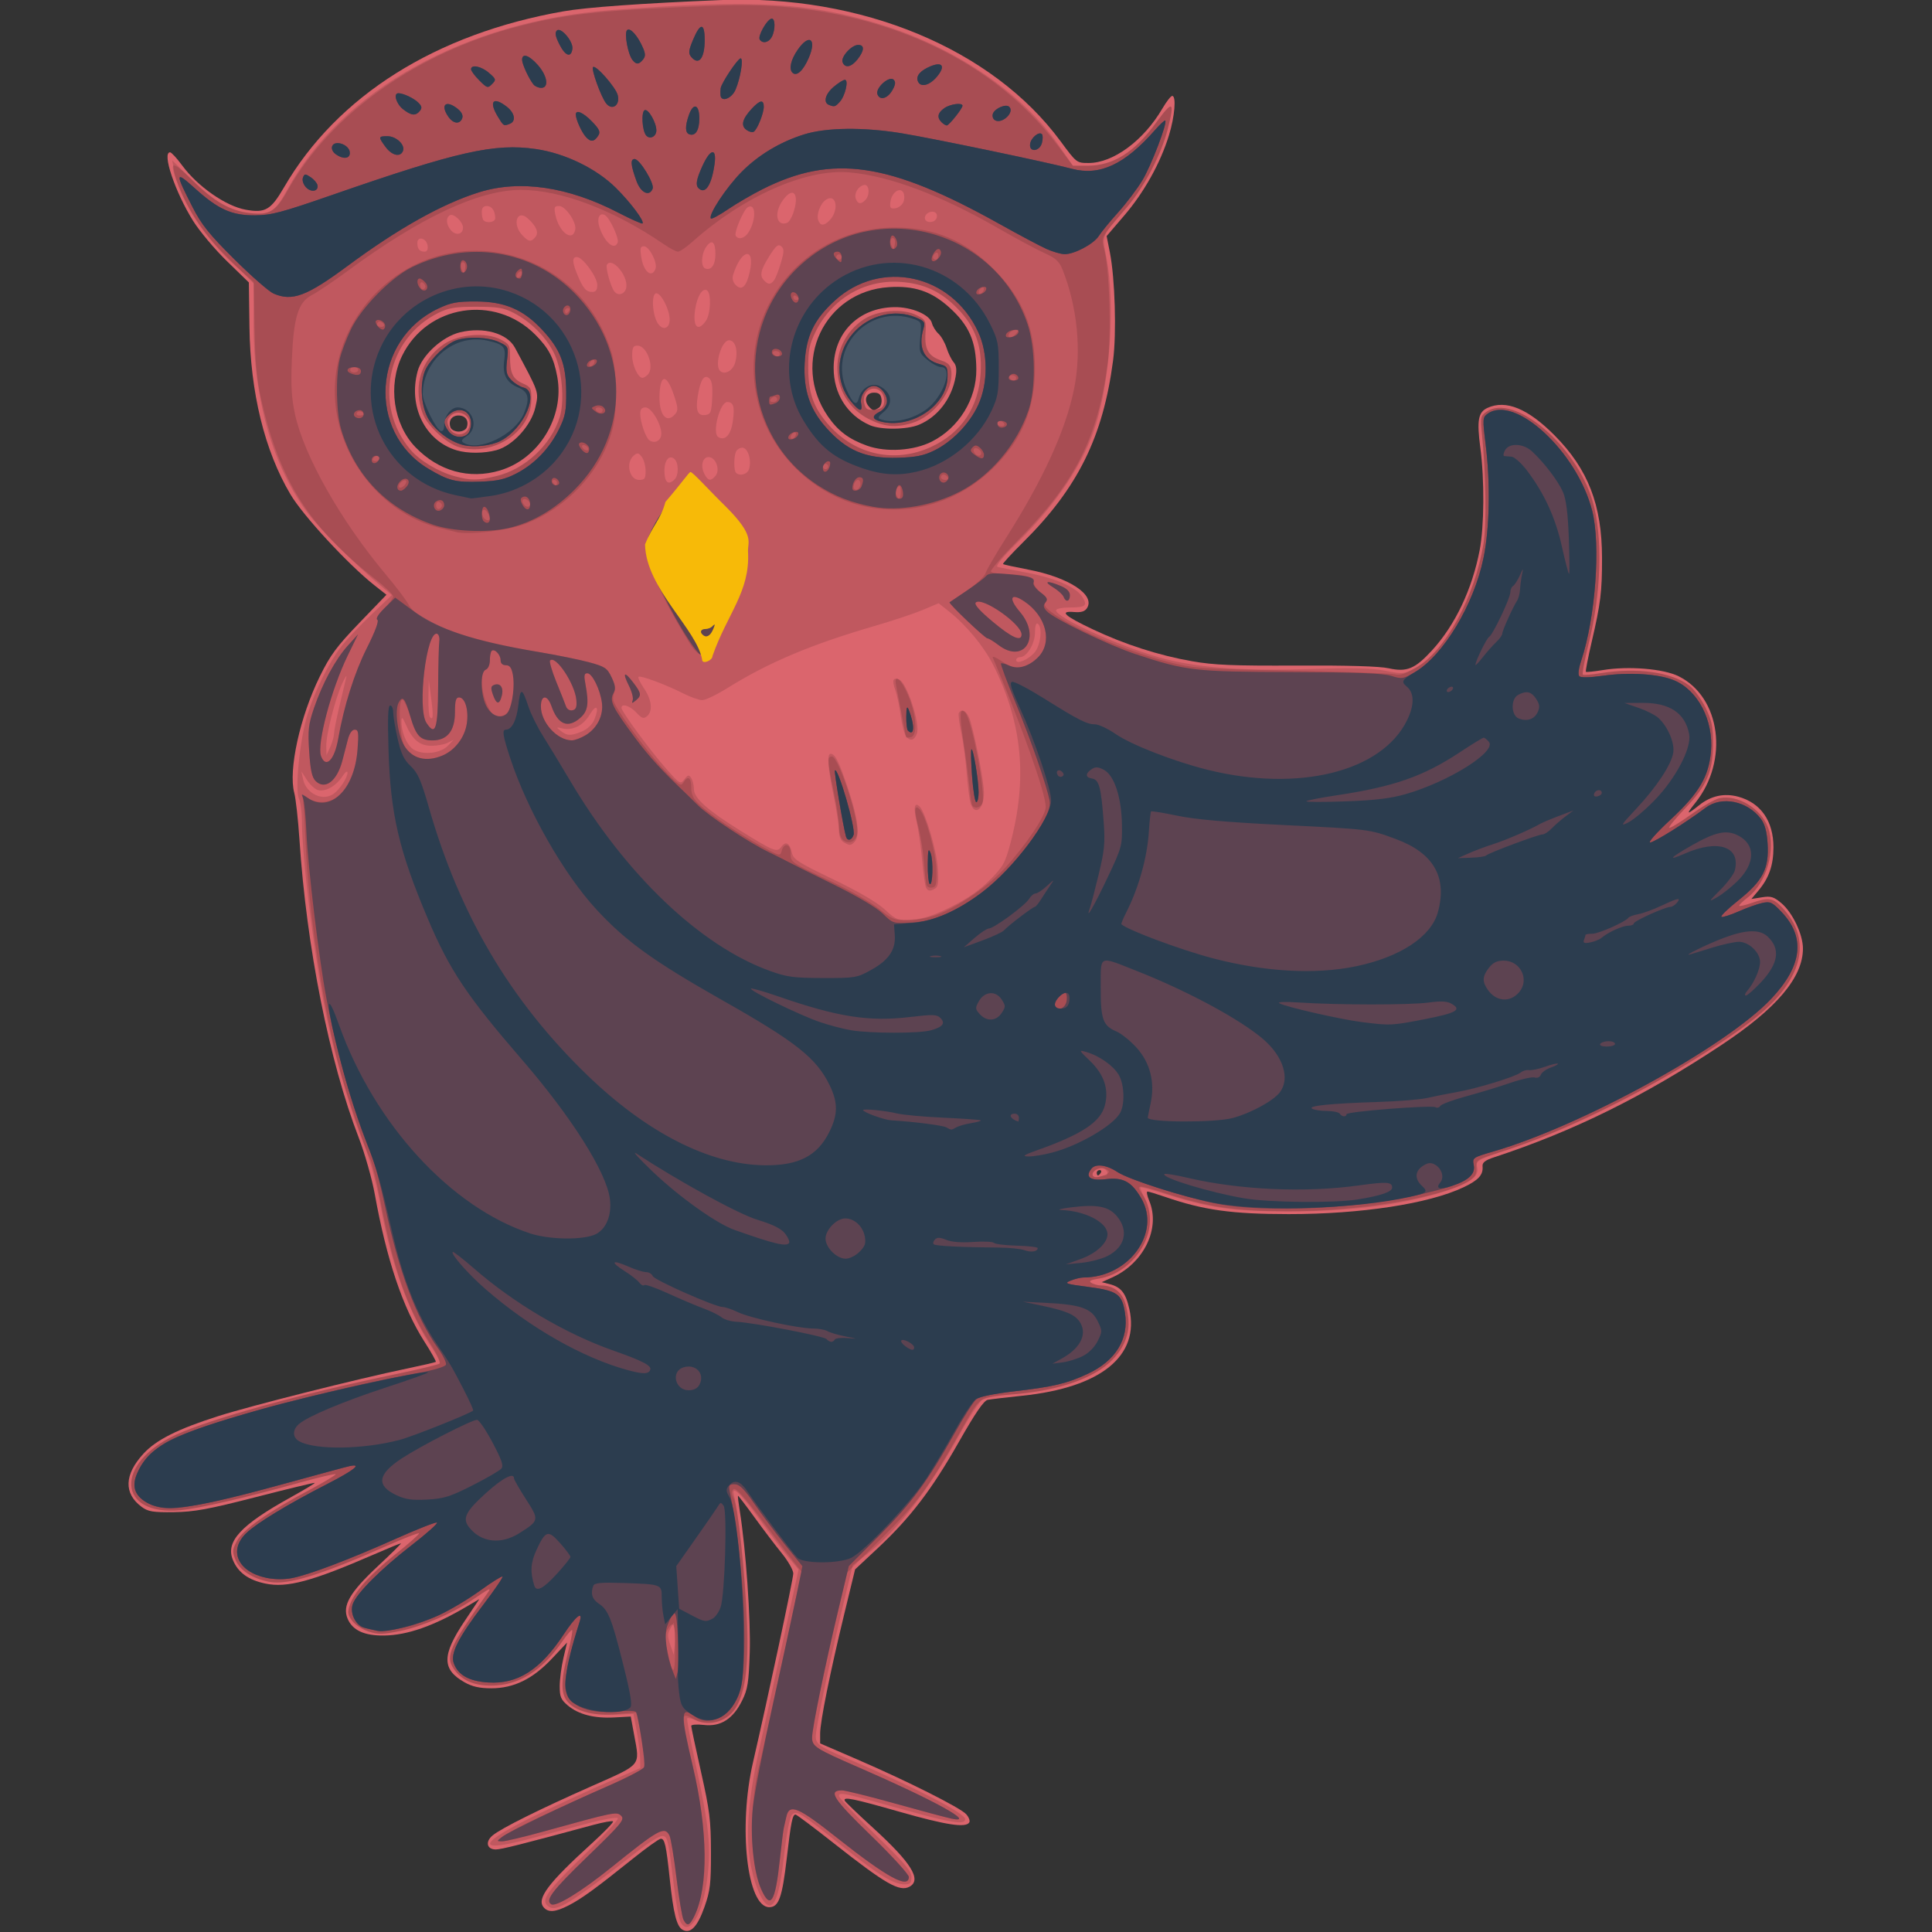 <?xml version="1.0" encoding="UTF-8" standalone="no"?>
<!-- Created with Inkscape (http://www.inkscape.org/) -->

<svg
   xmlns:dc="http://purl.org/dc/elements/1.1/"
   xmlns:cc="http://creativecommons.org/ns#"
   xmlns:rdf="http://www.w3.org/1999/02/22-rdf-syntax-ns#"
   xmlns:svg="http://www.w3.org/2000/svg"
   xmlns="http://www.w3.org/2000/svg"
   xmlns:sodipodi="http://sodipodi.sourceforge.net/DTD/sodipodi-0.dtd"
   xmlns:inkscape="http://www.inkscape.org/namespaces/inkscape"
   id="svg8"
   version="1.1"
   viewBox="0 0 100 100"
   height="100mm"
   width="100mm"
   inkscape:version="0.92.4 (5da689c313, 2019-01-14)"
   sodipodi:docname="4.svg">
  <rect x="0" y="0" width="100" height="100" fill="#333333" stroke="none"/>
  <defs
     id="defs2">
    <pattern
       y="0"
       x="0"
       height="6"
       width="6"
       patternUnits="userSpaceOnUse"
       id="EMFhbasepattern" />
  </defs>
  <sodipodi:namedview
     id="base"
     pagecolor="#ffffff"
     bordercolor="#666666"
     borderopacity="1.0"
     inkscape:pageopacity="0.0"
     inkscape:pageshadow="2"
     inkscape:zoom="7.9195959"
     inkscape:cx="57.275475"
     inkscape:cy="277.64375"
     inkscape:document-units="mm"
     inkscape:current-layer="g971"
     showgrid="false"
     inkscape:window-width="1920"
     inkscape:window-height="1027"
     inkscape:window-x="1912"
     inkscape:window-y="-8"
     inkscape:window-maximized="1" />
  <g
     inkscape:label="Layer 1"
     inkscape:groupmode="layer"
     id="layer1"
     transform="translate(0,-197)">
    <g
       id="g971"
       transform="matrix(0.394,0,0,0.394,12.431,147.794)">
      <path
         style="fill:#db656d;fill-opacity:1;stroke-width:0.353"
         d="m 58.125,378.405 c -0.784,-0.445 -1.203,-2.099 -1.689,-6.671 -0.475,-4.473 -0.658,-5.292 -1.182,-5.29 -0.221,7e-4 -1.911,1.211 -3.754,2.69 -4.78,3.835 -6.69,5.222 -8.373,6.08 -1.74,0.888 -2.666,0.951 -3.269,0.225 -0.935,-1.127 0.628,-3.196 6.332,-8.379 1.64,-1.49 2.897,-2.793 2.794,-2.897 -0.103,-0.103 -1.286,0.11 -2.629,0.473 -9.44,2.555 -12.063,3.215 -12.771,3.216 -1.196,0.002 -1.419,-1.033 -0.401,-1.858 1.189,-0.964 6.169,-3.439 13.023,-6.473 6.592,-2.918 6.311,-2.581 5.56,-6.661 l -0.454,-2.469 -2.142,0.117 c -2.646,0.145 -4.715,-0.385 -6.122,-1.569 -0.917,-0.771 -1.074,-1.146 -1.069,-2.548 0.003,-0.904 0.221,-2.561 0.485,-3.682 l 0.48,-2.038 -1.984,2.108 c -2.527,2.684 -5.022,3.903 -7.982,3.9 -1.541,-0.002 -2.498,-0.218 -3.517,-0.796 -2.975,-1.685 -2.973,-3.557 0.01,-8.013 l 1.944,-2.905 -1.688,0.993 c -4.313,2.538 -7.751,3.743 -10.811,3.789 -2.607,0.039 -4.171,-0.685 -4.81,-2.228 -0.708,-1.71 0.304,-3.453 4.018,-6.919 1.746,-1.63 3.092,-2.963 2.99,-2.963 -0.102,0 -1.681,0.65 -3.51,1.445 -8.169,3.55 -11.444,4.432 -14.278,3.843 -2.235,-0.464 -3.588,-1.44 -4.274,-3.081 -1.011,-2.419 0.987,-4.596 7.559,-8.236 1.808,-1.002 3.241,-1.863 3.185,-1.913 -0.056,-0.051 -3.515,0.784 -7.687,1.856 -6.301,1.619 -8.132,1.955 -10.821,1.989 -2.769,0.035 -3.38,-0.066 -4.233,-0.696 -2.377,-1.757 -2.288,-4.243 0.25,-6.996 1.676,-1.818 4.517,-3.241 9.866,-4.941 4.243,-1.349 18.335,-4.9 24.694,-6.223 2.037,-0.424 3.763,-0.823 3.835,-0.886 0.072,-0.064 -0.6,-1.258 -1.493,-2.654 -2.838,-4.436 -4.96,-10.738 -6.522,-19.366 -0.369,-2.037 -1.317,-5.378 -2.107,-7.423 -3.87,-10.019 -6.861,-25.052 -7.788,-39.143 -0.172,-2.619 -0.481,-5.394 -0.685,-6.166 -0.793,-2.994 0.749,-10.005 3.371,-15.326 1.369,-2.778 2.222,-3.93 5.189,-7.011 l 3.551,-3.687 -1.586,-1.251 C 14.2,199.06 8.29,192.668 6.619,189.856 3.211,184.125 1.332,176.457 1.218,167.823 l -0.077,-5.826 -2.896,-2.817 c -1.593,-1.549 -3.59,-3.93 -4.439,-5.291 -2.369,-3.798 -4.11,-8.992 -3.015,-8.992 0.178,0 0.89,0.773 1.584,1.718 2.032,2.768 5.735,5.351 8.348,5.823 2.577,0.466 3.308,0.039 5.039,-2.94 6.988,-12.026 19.958,-20.191 36.741,-23.127 3.014,-0.527 10.186,-1.04 20.56,-1.471 18.498,-0.767 35.749,6.386 44.709,18.54 2.099,2.847 2.12,2.864 3.699,2.862 3.226,-0.002 7.219,-2.95 9.67,-7.138 0.539,-0.922 1.124,-1.676 1.3,-1.676 0.561,0 0.343,2.67 -0.422,5.166 -1.114,3.637 -3.26,7.491 -5.86,10.527 l -2.33,2.72 0.429,2.17 c 0.671,3.396 0.884,10.604 0.418,14.165 -1.316,10.061 -4.634,16.762 -11.839,23.906 -1.519,1.507 -2.698,2.79 -2.62,2.853 0.078,0.062 1.571,0.387 3.317,0.721 5.333,1.021 8.837,3.32 7.713,5.061 -0.289,0.448 -0.764,0.591 -1.708,0.513 -1.982,-0.163 -1.263,0.505 2.429,2.253 4.218,1.998 8.726,3.45 13.086,4.213 2.876,0.504 5.417,0.609 13.758,0.567 6.612,-0.033 10.878,0.092 12.062,0.355 2.4,0.533 3.473,0.086 5.734,-2.388 3.011,-3.295 5.24,-7.995 6.225,-13.126 0.602,-3.137 0.643,-9.285 0.089,-13.445 -0.48,-3.605 -0.285,-4.688 0.945,-5.249 2.413,-1.1 5.316,0.093 8.813,3.62 4.399,4.436 6.215,9.127 6.228,16.082 0.008,4.444 -0.182,5.992 -1.357,11.04 -0.488,2.098 -0.832,3.868 -0.764,3.933 0.068,0.065 1.077,-0.039 2.241,-0.23 3.361,-0.553 7.949,-0.176 9.947,0.816 5.53,2.746 6.628,11.082 2.191,16.626 -1.272,1.59 -1.177,1.646 0.512,0.304 1.55,-1.232 3.275,-1.607 5.114,-1.112 2.969,0.799 4.637,3.195 4.637,6.659 0,2.341 -0.585,4.027 -1.968,5.67 l -0.935,1.112 1.384,-0.221 c 1.18,-0.189 1.557,-0.076 2.56,0.769 1.471,1.238 2.833,4.101 2.833,5.958 0,3.795 -3.45,7.873 -10.753,12.707 -10.188,6.745 -19.396,11.291 -29.81,14.716 -1.173,0.386 -1.571,0.693 -1.526,1.175 0.106,1.134 -0.53,1.837 -2.513,2.775 -4.567,2.161 -13.457,3.523 -22.948,3.518 -7.448,-0.004 -11.178,-0.522 -16.195,-2.248 -1.146,-0.394 -2.209,-0.717 -2.363,-0.717 -0.154,0 -0.05,0.551 0.232,1.223 1.512,3.618 -0.712,8.196 -4.895,10.075 l -1.349,0.606 0.996,0.249 c 1.534,0.383 2.16,1.16 2.631,3.267 1.384,6.185 -3.715,10.322 -14.056,11.405 -2.094,0.219 -4.136,0.461 -4.539,0.536 -0.52,0.098 -1.624,1.708 -3.823,5.578 -3.543,6.236 -6.345,9.904 -10.61,13.895 l -2.998,2.805 -1.417,5.84 c -1.876,7.732 -3.174,14.17 -3.174,15.744 v 1.276 l 4.851,2.095 c 6.61,2.855 13.559,6.348 14.334,7.205 0.352,0.389 0.535,0.876 0.408,1.082 -0.456,0.738 -3.022,0.348 -9.117,-1.389 -6.181,-1.761 -7.464,-2.022 -7.242,-1.473 0.065,0.16 1.738,1.769 3.719,3.576 5.014,4.574 6.412,6.817 4.807,7.716 -1.31,0.733 -3.152,-0.321 -9.99,-5.714 -2.616,-2.064 -4.868,-3.752 -5.003,-3.752 -0.401,0 -0.6,0.991 -1.151,5.739 -0.6,5.173 -1.051,6.431 -2.303,6.431 -2.921,0 -4.099,-10.536 -2.13,-19.05 1.939,-8.385 5.287,-24.077 5.288,-24.788 7.05e-4,-0.439 -0.681,-1.637 -1.515,-2.661 -0.834,-1.024 -2.454,-3.159 -3.601,-4.743 -1.146,-1.585 -2.115,-2.848 -2.152,-2.807 -0.037,0.041 0.072,0.947 0.243,2.014 0.791,4.932 1.446,14.251 1.305,18.557 -0.131,4 -0.267,4.855 -1.008,6.349 -1.193,2.407 -2.814,3.44 -5.002,3.189 -0.922,-0.106 -1.676,-0.05 -1.676,0.123 0,0.174 0.581,2.905 1.291,6.069 1.134,5.05 1.292,6.335 1.3,10.515 0.008,4.158 -0.1,5.072 -0.85,7.2 -0.919,2.608 -1.852,3.58 -2.877,2.998 z m 54.935,-99.451 c 0.12,-0.194 0.05,-0.353 -0.156,-0.353 -0.205,0 -0.374,0.159 -0.374,0.353 0,0.194 0.07,0.353 0.156,0.353 0.086,0 0.254,-0.159 0.374,-0.353 z M 34.092,186.705 c 5.15,-1.529 8.54,-7.052 7.565,-12.324 -0.46,-2.489 -1.133,-3.771 -2.912,-5.55 -5.316,-5.316 -14.195,-3.897 -17.467,2.791 -1.897,3.878 -1.149,9.007 1.753,12.016 3.029,3.14 7.056,4.256 11.061,3.067 z m -5.652,-2.66 c -4.148,-1.242 -6.387,-5.785 -5.125,-10.396 0.576,-2.106 3.245,-4.548 5.582,-5.109 3.082,-0.739 6.182,0.129 7.194,2.017 3.224,6.009 3.142,5.772 2.7,7.803 -0.518,2.382 -2.941,5.067 -5.106,5.66 -1.638,0.448 -3.801,0.459 -5.245,0.026 z m 1.315,-2.988 c 0.333,-0.868 -0.146,-1.587 -1.058,-1.587 -0.912,0 -1.392,0.719 -1.058,1.587 0.112,0.291 0.588,0.529 1.058,0.529 0.47,0 0.947,-0.238 1.058,-0.529 z m 61.123,1.836 c 3.543,-1.804 5.861,-5.57 5.831,-9.474 -0.029,-3.706 -0.946,-5.8 -3.574,-8.164 -2.353,-2.116 -4.579,-2.858 -7.926,-2.643 -8.482,0.544 -12.883,9.874 -8.004,16.965 1.326,1.928 2.772,3.012 5.155,3.864 2.521,0.902 6.124,0.67 8.518,-0.549 z m -8.157,-2.149 c -2.967,-1.296 -4.768,-4.149 -4.755,-7.532 0.018,-4.63 3.282,-7.898 7.968,-7.975 2.255,-0.037 4.661,0.982 4.94,2.094 0.11,0.439 0.498,1.068 0.861,1.397 0.363,0.329 0.845,1.174 1.071,1.878 0.226,0.704 0.639,1.542 0.918,1.862 0.361,0.414 0.436,0.974 0.26,1.94 -0.522,2.874 -2.34,5.245 -4.814,6.279 -1.586,0.662 -4.996,0.693 -6.45,0.058 z m 1.177,-2.289 c 0.26,-0.165 0.418,-0.678 0.353,-1.141 -0.089,-0.63 -0.34,-0.842 -0.996,-0.842 -0.997,0 -1.374,0.964 -0.696,1.781 0.488,0.588 0.685,0.618 1.34,0.202 z"
         id="path985"
         inkscape:connector-curvature="0"
         sodipodi:nodetypes="cscsccccccssscscccccccccccccsscsccccccccccscscsccccscssscscssscssccccsccccccscccccscccccscsssscccsssccccscscccccssccsccccscccssssscccccsccsscccccsssccscscccssccsccscscccscccccccccccccccccscc" />
      <path
         style="fill:#000000;fill-opacity:0.125;stroke-width:0.353"
         d="m 57.856,377.389 c -0.217,-0.405 -0.62,-2.598 -0.895,-4.872 -0.742,-6.126 -0.815,-6.428 -1.545,-6.428 -0.351,0 -1.654,0.792 -2.894,1.759 -9.385,7.319 -11.031,8.329 -12.111,7.432 -0.933,-0.774 -0.058,-2.008 4.689,-6.612 2.639,-2.559 4.672,-4.778 4.518,-4.932 -0.153,-0.153 -1.896,0.149 -3.873,0.673 -1.977,0.523 -5.463,1.448 -7.748,2.055 -7.23,1.921 -6.828,0.603 0.966,-3.166 2.724,-1.317 6.898,-3.236 9.274,-4.264 l 4.322,-1.869 -0.016,-1.271 c -0.009,-0.699 -0.21,-2.303 -0.447,-3.564 l -0.431,-2.293 -2.309,0.119 c -2.81,0.145 -5.061,-0.415 -6.185,-1.539 -1.069,-1.069 -1.099,-2.747 -0.118,-6.588 0.398,-1.559 0.651,-2.906 0.563,-2.994 -0.088,-0.088 -0.659,0.565 -1.269,1.45 -2.697,3.92 -5.773,5.839 -9.367,5.842 -2.348,0.002 -3.953,-0.733 -4.963,-2.276 -1.054,-1.608 -0.5,-2.834 4.434,-9.817 0.616,-0.872 0.477,-0.811 -2.031,0.887 -2.564,1.736 -6.549,3.446 -9.375,4.022 -2.317,0.472 -2.919,0.484 -4.174,0.078 -0.807,-0.261 -1.78,-0.897 -2.161,-1.413 -0.593,-0.802 -0.636,-1.106 -0.296,-2.08 0.612,-1.754 2.585,-3.941 6.065,-6.72 1.744,-1.393 3.101,-2.602 3.015,-2.688 -0.086,-0.086 -1.962,0.644 -4.169,1.621 -8.655,3.832 -13.058,5.193 -15.41,4.767 -2.218,-0.402 -3.928,-1.481 -4.494,-2.834 -0.476,-1.138 -0.463,-1.357 0.147,-2.537 0.768,-1.485 4.015,-3.77 9.558,-6.726 1.967,-1.049 3.506,-1.977 3.421,-2.062 -0.085,-0.085 -2.19,0.41 -4.678,1.1 -7.443,2.064 -13.198,3.393 -15.718,3.629 -8.306,0.778 -8.712,-6.147 -0.58,-9.904 4.577,-2.115 16.384,-5.372 28.885,-7.967 3.007,-0.625 5.583,-1.241 5.723,-1.369 0.14,-0.128 -0.226,-0.944 -0.813,-1.813 -3.119,-4.609 -5.46,-10.986 -6.891,-18.778 -0.589,-3.208 -1.386,-6.133 -2.269,-8.336 -1.579,-3.937 -3.409,-10.14 -4.697,-15.917 -1.554,-6.974 -3.396,-21.347 -3.399,-26.53 -7.055e-4,-1.107 -0.178,-2.4 -0.395,-2.875 -0.542,-1.189 0.127,-7.76 1.118,-10.988 0.955,-3.108 2.852,-6.935 4.459,-8.996 0.681,-0.873 2.452,-2.747 3.936,-4.164 l 2.698,-2.576 -1.764,-1.481 c -3.273,-2.748 -7.639,-7.112 -9.242,-9.24 -4.634,-6.148 -7.162,-14.977 -7.162,-25.016 v -5.399 l -2.473,-2.198 C -4.555,156.323 -8.147,150.707 -8.711,147.232 l -0.205,-1.266 2.614,2.572 c 2.889,2.842 4.987,4.044 7.578,4.341 2.577,0.295 3.308,-0.154 4.863,-2.991 7.233,-13.195 23.454,-22.207 42.615,-23.674 18.925,-1.449 26.354,-1.013 36.08,2.115 9.453,3.041 17.969,8.9 22.653,15.583 l 1.926,2.749 h 1.922 c 3.353,0 6.157,-1.763 8.986,-5.647 2.204,-3.027 2.479,-2.877 1.533,0.834 -0.844,3.31 -3.052,7.548 -5.331,10.228 -3.56,4.186 -3.304,3.546 -2.703,6.757 1.117,5.965 0.513,15.546 -1.366,21.696 -1.551,5.074 -5.124,10.474 -10.323,15.6 -2.011,1.983 -2.943,3.13 -2.623,3.227 0.273,0.083 1.925,0.413 3.672,0.734 3.778,0.695 6.591,1.896 7.426,3.17 0.776,1.184 0.493,1.433 -1.631,1.433 -0.949,0 -1.751,0.158 -1.782,0.35 -0.159,0.98 9.285,5.185 14.547,6.477 4.648,1.141 10.476,1.529 18.874,1.257 5.624,-0.183 8.029,-0.127 9.821,0.23 2.29,0.455 2.429,0.442 3.986,-0.384 3.802,-2.017 7.789,-9.325 8.923,-16.354 0.413,-2.562 0.308,-9.275 -0.227,-14.547 -0.202,-1.986 -0.154,-2.203 0.604,-2.734 3.585,-2.511 11.793,4.394 13.945,11.731 1.364,4.65 1.157,12.07 -0.523,18.754 -0.54,2.147 -0.875,3.97 -0.746,4.05 0.13,0.08 1.171,-0.008 2.314,-0.195 4.771,-0.781 9.315,-0.148 11.665,1.627 0.616,0.465 1.568,1.759 2.117,2.876 0.826,1.681 0.998,2.487 0.998,4.677 0,3.706 -0.813,5.613 -3.645,8.555 -1.261,1.31 -2.209,2.465 -2.108,2.567 0.102,0.102 1.387,-0.677 2.855,-1.731 1.469,-1.054 3.145,-2.02 3.724,-2.147 2.359,-0.518 5.448,1.322 6.383,3.803 1.098,2.912 -0.182,7.351 -2.665,9.244 -0.682,0.52 -1.176,1.011 -1.096,1.091 0.08,0.08 0.824,-0.095 1.655,-0.388 2.171,-0.766 2.77,-0.674 3.981,0.614 4.057,4.315 2.737,9.532 -3.709,14.661 -3.16,2.514 -11.27,7.547 -16.733,10.384 -5.894,3.061 -10.166,4.922 -15.12,6.588 -4.723,1.588 -4.689,1.569 -4.488,2.619 0.208,1.089 -1.038,1.989 -4.136,2.987 -5.615,1.808 -12.663,2.708 -20.99,2.68 -7.18,-0.024 -10.154,-0.464 -16.213,-2.395 -1.544,-0.492 -2.861,-0.841 -2.927,-0.775 -0.066,0.066 0.225,0.781 0.646,1.588 2.063,3.958 -1.264,9.632 -6.103,10.406 -1.117,0.179 -1.363,0.323 -0.973,0.569 0.287,0.182 0.887,0.333 1.333,0.336 1.639,0.011 2.779,0.943 3.2,2.617 0.535,2.123 0.502,3.16 -0.149,4.72 -1.636,3.923 -6.87,6.369 -14.936,6.981 -1.671,0.127 -3.364,0.435 -3.764,0.684 -0.399,0.249 -1.724,2.255 -2.943,4.458 -4.061,7.335 -8.249,12.77 -12.176,15.8 l -1.923,1.484 -1.287,5.355 c -1.394,5.799 -3.136,13.981 -3.486,16.37 -0.258,1.766 -0.122,1.886 4.244,3.75 8.841,3.774 15.299,7.104 15.299,7.888 0,0.787 -1.775,0.511 -8.133,-1.264 -7.984,-2.229 -8.448,-2.326 -8.448,-1.778 0,0.242 2.144,2.517 4.764,5.055 3.846,3.725 4.763,4.801 4.763,5.584 -0.001,0.803 -0.155,0.97 -0.897,0.97 -1.436,0 -3.366,-1.176 -8.013,-4.883 -5.873,-4.685 -6.179,-4.877 -6.786,-4.255 -0.294,0.302 -0.704,2.424 -1.048,5.425 -0.554,4.833 -1.165,6.74 -2.062,6.441 -0.754,-0.251 -1.671,-2.264 -2.232,-4.897 -0.818,-3.841 -0.487,-8.765 1.053,-15.646 0.695,-3.104 2.138,-9.674 3.208,-14.599 l 1.945,-8.955 -1.358,-1.628 c -0.747,-0.896 -2.505,-3.216 -3.908,-5.156 -2.317,-3.205 -3.586,-4.384 -3.227,-2.999 0.747,2.887 1.803,14.142 1.803,19.218 0,4.075 -0.588,7.252 -1.638,8.855 -1.116,1.704 -3.366,2.351 -5.226,1.503 -0.495,-0.226 -0.976,-0.334 -1.07,-0.241 -0.093,0.093 0.448,3.016 1.204,6.495 1.669,7.691 1.939,10.397 1.441,14.477 -0.586,4.806 -2.431,7.839 -3.524,5.795 z m -0.779,-38.382 -0.113,-0.964 -0.46,0.811 c -0.378,0.667 -0.378,1.043 3.53e-4,2.117 l 0.461,1.306 0.113,-1.153 c 0.062,-0.634 0.062,-1.587 -3.52e-4,-2.117 z M 113.618,279.306 c 0.528,0 0.368,-0.711 -0.21,-0.932 -0.632,-0.242 -1.667,0.512 -1.367,0.997 0.115,0.185 0.443,0.247 0.731,0.136 0.287,-0.11 0.668,-0.2 0.846,-0.2 z m -20.244,-35.271 c 2.11,-1.045 3.736,-2.169 5.073,-3.507 1.768,-1.769 2.043,-2.254 2.722,-4.79 2.288,-8.555 1.596,-15.84 -2.231,-23.472 -1.222,-2.438 -3.535,-5.242 -5.809,-7.043 l -1.369,-1.085 -2.066,0.869 c -1.136,0.478 -3.963,1.421 -6.283,2.096 -8.389,2.439 -13.974,4.794 -19.434,8.194 -1.385,0.862 -2.858,1.567 -3.275,1.567 -0.417,0 -1.543,-0.398 -2.502,-0.884 -2.312,-1.172 -5.643,-2.406 -5.872,-2.176 -0.101,0.101 0.228,0.788 0.73,1.527 1.025,1.508 1.179,2.99 0.38,3.653 -0.442,0.367 -0.681,0.284 -1.394,-0.486 -0.834,-0.9 -1.953,-1.253 -1.953,-0.616 0,0.476 3.824,5.677 5.894,8.016 1.778,2.009 1.855,2.054 2.375,1.372 0.464,-0.608 0.585,-0.632 0.891,-0.176 0.195,0.291 0.357,0.953 0.359,1.472 0.007,1.177 1.804,2.778 6.123,5.457 4.421,2.743 4.791,2.888 5.363,2.106 0.583,-0.798 1.1,-0.505 1.383,0.785 0.192,0.872 0.844,1.293 5.407,3.483 3.306,1.587 5.765,3.021 6.777,3.951 1.526,1.404 1.665,1.456 3.597,1.343 1.505,-0.088 2.789,-0.504 5.115,-1.657 z m -3.258,-2.499 c -0.128,-0.206 -0.363,-1.834 -0.522,-3.616 -0.16,-1.782 -0.489,-4.073 -0.731,-5.091 -0.441,-1.852 -0.275,-2.655 0.408,-1.972 0.74,0.74 2.197,5.663 2.369,8.004 0.135,1.832 0.059,2.493 -0.313,2.729 -0.65,0.411 -0.931,0.399 -1.21,-0.054 z M 79.281,235.533 c -0.393,-0.229 -0.617,-0.788 -0.617,-1.538 0,-0.648 -0.318,-2.721 -0.706,-4.607 -0.76,-3.693 -0.888,-5.468 -0.396,-5.468 0.607,0 1.092,0.973 2.323,4.652 1.285,3.84 1.564,6.18 0.824,6.92 -0.505,0.505 -0.627,0.509 -1.429,0.042 z m 16.71,-4.999 c -0.162,-0.437 -0.403,-2.223 -0.536,-3.969 -0.133,-1.746 -0.461,-4.202 -0.728,-5.458 -0.267,-1.256 -0.41,-2.407 -0.316,-2.558 0.448,-0.725 1.196,-0.141 1.567,1.225 0.815,2.994 1.727,7.882 1.731,9.278 0.007,2.071 -1.135,3.056 -1.718,1.482 z m -8.488,-8.883 c -0.241,-0.29 -0.569,-1.526 -0.729,-2.746 -0.16,-1.22 -0.481,-2.742 -0.714,-3.382 -0.462,-1.273 -0.309,-1.68 0.514,-1.364 1.007,0.387 2.793,5.829 2.328,7.096 -0.331,0.902 -0.856,1.05 -1.399,0.395 z m -75.146,7.461 c 0.808,-0.637 1.748,-2.098 1.745,-2.713 -0.001,-0.313 -0.289,-0.104 -0.687,0.5 -0.847,1.285 -2.282,2.072 -3.23,1.771 -0.393,-0.125 -1.036,-0.729 -1.429,-1.342 l -0.714,-1.115 0.224,1.058 c 0.41,1.937 2.675,2.956 4.091,1.841 z m -0.03,-7.838 c 0.01,-0.388 0.339,-2.055 0.732,-3.704 0.392,-1.649 0.788,-3.316 0.88,-3.704 0.092,-0.388 -0.152,-0.012 -0.542,0.835 -0.926,2.011 -2.122,6.725 -2.086,8.22 l 0.029,1.176 0.485,-1.058 c 0.267,-0.582 0.493,-1.376 0.503,-1.764 z m 14.97,1.574 0.742,-0.772 -0.771,0.393 c -0.424,0.216 -1.388,0.393 -2.143,0.393 -1.551,0 -2.505,-0.798 -3.376,-2.822 -0.375,-0.872 -0.539,-1.028 -0.558,-0.529 -0.058,1.536 0.719,3.352 1.661,3.883 1.277,0.719 3.493,0.447 4.446,-0.545 z m 17.626,-1.883 c 0.715,-0.299 1.335,-0.903 1.612,-1.57 0.686,-1.655 0.262,-2.108 -0.603,-0.643 -0.848,1.437 -2.224,2.138 -3.592,1.83 -0.858,-0.193 -0.867,-0.179 -0.211,0.333 0.845,0.66 1.312,0.668 2.794,0.049 z m -19.844,-4.453 -0.302,-2.293 -0.045,2.322 c -0.025,1.277 0.071,2.438 0.213,2.58 0.421,0.421 0.453,-0.189 0.134,-2.609 z m 79.248,-5.869 c 0.835,-0.919 1.122,-3.411 0.441,-3.832 -0.212,-0.131 -0.353,0.333 -0.353,1.166 0,1.476 -1.072,3.243 -1.966,3.243 -0.277,0 -0.504,0.169 -0.504,0.377 0,0.609 1.51,0.004 2.381,-0.954 z M 57.074,187.866 c 0.566,-0.566 0.539,-2.217 -0.044,-2.7 -0.673,-0.559 -1.297,0.186 -1.297,1.548 0,1.548 0.508,1.985 1.341,1.152 z m -23.45,-0.424 c 3.767,-0.886 7.205,-4.075 8.36,-7.754 0.683,-2.175 0.284,-6.401 -0.802,-8.509 -1.083,-2.101 -3.024,-4.027 -5.204,-5.162 -1.337,-0.696 -2.116,-0.827 -4.939,-0.831 -2.796,-0.004 -3.626,0.131 -5.008,0.811 -6.777,3.338 -8.571,12.163 -3.655,17.977 1.204,1.423 3.677,2.903 5.815,3.479 2.115,0.57 2.965,0.568 5.432,-0.012 z m -4.857,-3.808 c -0.855,-0.237 -2.029,-1.024 -3.049,-2.044 -1.314,-1.314 -1.747,-2.055 -2.086,-3.567 -0.711,-3.176 0.496,-6.171 3.21,-7.967 1.921,-1.271 5.478,-1.547 7.373,-0.571 1.134,0.584 1.235,0.766 1.235,2.224 0,2.212 0.36,2.973 1.68,3.554 1.063,0.468 1.141,0.619 1.12,2.18 -0.056,4.205 -5,7.433 -9.482,6.191 z m 1.214,-2.4 c 0.832,-1.555 -1.346,-2.941 -2.478,-1.577 -0.342,0.413 -0.354,0.745 -0.051,1.411 0.497,1.09 1.982,1.188 2.529,0.166 z m 23.283,5.535 c 0,-0.642 -0.221,-1.469 -0.491,-1.839 -0.417,-0.571 -0.576,-0.601 -1.058,-0.201 -1.108,0.919 -0.605,3.207 0.705,3.207 0.72,0 0.844,-0.171 0.844,-1.167 z m 9.19,0.617 c 0.643,-0.775 0.023,-2.448 -0.908,-2.448 -0.828,0 -1.107,1.197 -0.53,2.275 0.464,0.867 0.827,0.91 1.438,0.173 z m 4.395,-0.869 c 0.368,-1.159 -0.147,-2.814 -0.875,-2.814 -0.352,0 -0.736,0.251 -0.854,0.558 -0.286,0.745 -0.273,2.441 0.021,2.735 0.488,0.488 1.49,0.208 1.708,-0.478 z m 23.895,-2.904 c 4.014,-1.838 6.285,-5.229 6.538,-9.763 0.196,-3.51 -0.721,-6.057 -3.034,-8.424 -2.225,-2.278 -4.475,-3.316 -7.609,-3.51 -4.672,-0.289 -8.933,2.245 -11.055,6.574 -0.821,1.675 -0.971,2.424 -0.96,4.806 0.015,3.291 0.748,5.26 2.8,7.532 3.481,3.853 8.635,4.931 13.32,2.786 z m -8.242,-3.719 c -5.124,-2.677 -5.454,-9.82 -0.602,-13.031 1.875,-1.241 5.158,-1.501 6.995,-0.554 1.189,0.613 1.231,0.701 1.13,2.4 -0.123,2.087 0.402,2.976 2.093,3.542 0.917,0.307 1.212,0.622 1.303,1.389 0.301,2.558 -2.282,5.961 -5.182,6.83 -2.149,0.644 -3.7,0.488 -5.737,-0.576 z m 2.098,-2.12 c 0.138,-0.974 -0.495,-1.833 -1.35,-1.833 -0.93,0 -1.523,0.919 -1.262,1.957 0.194,0.773 0.396,0.892 1.362,0.798 0.876,-0.085 1.161,-0.295 1.25,-0.923 z m -29.287,4.276 c 0.167,-1.17 -1.228,-3.639 -2.057,-3.639 -0.498,0 -0.698,0.238 -0.698,0.829 0,1.08 0.715,3.155 1.204,3.492 0.66,0.455 1.437,0.113 1.551,-0.682 z m 9.413,-1.854 c 0.26,-1.888 0.082,-2.491 -0.732,-2.491 -0.975,0 -2.029,4.077 -1.188,4.597 0.899,0.556 1.67,-0.289 1.92,-2.105 z m -7.555,-0.936 c 0.39,-0.47 0.354,-0.887 -0.221,-2.558 -0.906,-2.632 -1.705,-2.698 -1.852,-0.155 -0.16,2.77 0.888,4.141 2.073,2.712 z m 4.839,-2.117 c 0.075,-1.562 -0.038,-2.267 -0.416,-2.58 -0.649,-0.539 -1.143,0.253 -1.483,2.379 -0.3,1.878 -0.005,2.606 1,2.464 0.712,-0.101 0.806,-0.338 0.899,-2.262 z m -8.464,-3.037 c 0.928,-0.928 -0.094,-3.81 -1.35,-3.81 -0.571,0 -0.696,0.241 -0.696,1.333 0,1.25 0.774,2.901 1.361,2.901 0.144,0 0.453,-0.191 0.686,-0.423 z m 11.48,-1.581 c 0.432,-1.513 0.045,-2.934 -0.798,-2.934 -0.986,0 -1.95,3.252 -1.189,4.013 0.592,0.592 1.679,0.002 1.987,-1.079 z m -8.604,-5.706 c -0.023,-1.286 -1.112,-3.402 -1.75,-3.402 -0.684,0 -0.544,2.825 0.197,3.956 0.66,1.008 1.576,0.681 1.554,-0.554 z m 4.759,0.224 c 0.639,-0.913 0.737,-3.645 0.143,-4.012 -0.589,-0.364 -1.294,0.78 -1.556,2.525 -0.339,2.26 0.358,2.993 1.413,1.486 z m -10.45,-4.429 c 0.22,-1.542 -1.9,-4.005 -2.547,-2.959 -0.216,0.35 0.474,2.862 0.966,3.513 0.514,0.681 1.452,0.353 1.581,-0.554 z m -3.818,-0.293 c 0,-1.041 -1.916,-3.667 -2.675,-3.667 -0.65,0 -0.631,0.654 0.066,2.338 0.739,1.783 1.141,2.248 1.947,2.248 0.479,0 0.662,-0.255 0.662,-0.919 z m 20.032,-1.726 c 0.744,-3.35 -1.134,-3.003 -2.184,0.404 -0.151,0.49 -0.025,0.965 0.358,1.348 0.779,0.779 1.395,0.188 1.825,-1.752 z m 3.172,1.147 c 0.198,-0.243 0.603,-1.265 0.9,-2.271 0.457,-1.55 0.465,-1.892 0.054,-2.233 -0.388,-0.322 -0.7,-0.061 -1.555,1.301 -1.164,1.854 -1.311,2.57 -0.66,3.221 0.537,0.537 0.812,0.533 1.261,-0.018 z m -15.558,-1.531 c 0.301,-0.785 -0.81,-2.967 -1.512,-2.967 -0.484,0 -0.541,0.246 -0.342,1.489 0.3,1.876 1.373,2.731 1.854,1.478 z m 7.876,-1.931 c 0,-1.644 -0.471,-2.019 -1.211,-0.963 -0.663,0.946 -0.729,2.628 -0.112,2.849 0.776,0.279 1.323,-0.5 1.323,-1.886 z m -37.811,-1.121 c -0.142,-0.999 -1.347,-1.314 -1.347,-0.353 0,0.799 0.29,1.143 0.965,1.143 0.311,0 0.453,-0.294 0.382,-0.79 z m 24.97,-0.41 c 0.206,-0.536 -1.016,-3.187 -1.649,-3.578 -0.752,-0.465 -1.143,0.427 -0.719,1.642 0.686,1.967 1.957,3.007 2.368,1.936 z m -10.814,-0.717 c 0.483,-0.582 0.145,-1.42 -0.985,-2.442 -1.413,-1.278 -2.1,0.725 -0.747,2.177 0.843,0.905 1.16,0.954 1.731,0.265 z m 28.014,-0.64 c 1.036,-1.66 0.955,-3.932 -0.116,-3.27 -0.567,0.35 -1.827,3.339 -1.578,3.742 0.354,0.573 1.187,0.34 1.694,-0.473 z m -37.521,-0.6 c 0,-0.773 -1.242,-1.927 -1.742,-1.618 -0.547,0.338 -0.459,1.277 0.187,1.991 0.657,0.726 1.554,0.511 1.554,-0.372 z m 14.751,0.24 c 0.183,-0.948 -1.288,-3.079 -2.124,-3.079 -0.623,0 -0.69,0.154 -0.495,1.128 0.464,2.32 2.287,3.678 2.619,1.951 z m 28.616,-2.102 c 0.899,-2.579 0.031,-3.673 -1.362,-1.717 -1.18,1.657 -0.832,3.466 0.569,2.952 0.229,-0.084 0.586,-0.64 0.794,-1.235 z m 4.761,0.938 c 1.314,-1.314 0.957,-3.621 -0.425,-2.753 -0.755,0.474 -1.317,1.975 -1.025,2.736 0.276,0.719 0.742,0.725 1.45,0.017 z m -43.895,-0.299 c 0,-0.973 -0.436,-1.616 -1.096,-1.616 -0.464,0 -0.668,0.251 -0.668,0.823 0,0.453 0.106,0.929 0.235,1.058 0.432,0.432 1.529,0.242 1.529,-0.265 z m 57.979,-0.018 c 0.109,-0.285 0.039,-0.616 -0.156,-0.737 -0.537,-0.332 -1.379,0.104 -1.379,0.714 0,0.69 1.271,0.709 1.534,0.022 z m -4.339,-2.159 c 0.149,-0.405 0.131,-0.961 -0.04,-1.235 -0.463,-0.742 -1.538,0.054 -1.68,1.242 -0.097,0.82 0.002,0.945 0.667,0.846 0.43,-0.064 0.903,-0.448 1.052,-0.853 z m -5.027,-0.215 c 0.656,-0.656 0.541,-2.121 -0.156,-1.984 -0.78,0.153 -1.348,1.12 -1.075,1.83 0.263,0.685 0.652,0.733 1.231,0.154 z"
         id="path983"
         inkscape:connector-curvature="0"
         sodipodi:nodetypes="csssccccccccccccsccccsscccssccccsccccsssscsssccccccscsccccsccssscscccscccscsssssscscscccccscccccsscsccccccscccccccccsccsscsssscsccscssscsscssccccccccccccscccsscsscccccscccccscsccccscccsccsccccccsssscccssccccccccccccccscsccsccccccccccscccccscccccccccccccssscccsccscsccccccccsccscscccsccsccsscscccsccccsscscscscccccccccsccccssccsscsccscsccsscsssccscccsccsccssccscsssccsccsccccscccsccsccscssccsccccccccccsccscsccccccccccssscsccscccccccccccc" />
      <path
         style="fill:#000000;fill-opacity:0.125;stroke-width:0.353"
         d="m 58.245,377.105 c -0.184,-0.344 -0.603,-2.845 -0.931,-5.556 -0.327,-2.711 -0.743,-5.208 -0.924,-5.547 -0.656,-1.231 -1.395,-0.823 -7.685,4.253 -3.889,3.138 -7.224,5.181 -7.838,4.801 -0.842,-0.521 0.118,-1.789 4.713,-6.228 4.49,-4.337 4.962,-4.904 4.482,-5.384 -0.594,-0.594 -0.777,-0.557 -10.353,2.092 -2.507,0.693 -4.888,1.255 -5.292,1.249 -0.731,-0.011 -0.731,-0.013 -0.028,-0.558 1.112,-0.861 4.407,-2.47 11.637,-5.681 3.684,-1.636 6.823,-3.161 6.975,-3.39 0.152,-0.228 0.2,-0.891 0.106,-1.473 -0.094,-0.582 -0.353,-2.135 -0.575,-3.451 l -0.404,-2.393 -2.519,0.227 c -2.98,0.268 -5.231,-0.238 -6.441,-1.447 -1.069,-1.069 -1.099,-2.747 -0.118,-6.588 0.398,-1.559 0.651,-2.906 0.563,-2.994 -0.088,-0.088 -0.659,0.565 -1.269,1.45 -2.697,3.92 -5.773,5.839 -9.367,5.842 -2.348,0.002 -3.953,-0.733 -4.963,-2.276 -1.054,-1.608 -0.5,-2.834 4.434,-9.817 0.616,-0.872 0.477,-0.811 -2.031,0.887 -2.564,1.736 -6.549,3.446 -9.375,4.022 -2.317,0.472 -2.919,0.484 -4.174,0.078 -0.807,-0.261 -1.78,-0.897 -2.161,-1.413 -0.593,-0.802 -0.636,-1.106 -0.296,-2.08 0.612,-1.754 2.585,-3.941 6.065,-6.72 1.744,-1.393 3.101,-2.602 3.015,-2.688 -0.086,-0.086 -1.962,0.644 -4.169,1.621 -8.655,3.832 -13.058,5.193 -15.41,4.767 -2.218,-0.402 -3.928,-1.481 -4.494,-2.834 -0.476,-1.138 -0.463,-1.357 0.147,-2.537 0.768,-1.485 4.015,-3.77 9.558,-6.726 1.967,-1.049 3.506,-1.977 3.421,-2.062 -0.085,-0.085 -2.19,0.41 -4.678,1.1 -7.443,2.064 -13.198,3.393 -15.718,3.629 -8.306,0.778 -8.712,-6.147 -0.58,-9.904 4.577,-2.115 16.384,-5.372 28.885,-7.967 3.007,-0.625 5.598,-1.255 5.756,-1.402 0.158,-0.146 -0.443,-1.396 -1.336,-2.776 -2.946,-4.554 -4.72,-9.635 -6.393,-18.316 -0.514,-2.664 -1.137,-5.243 -1.386,-5.731 -0.665,-1.302 -2.897,-7.817 -3.9,-11.384 -2.185,-7.767 -4.232,-21.176 -4.591,-30.063 -0.094,-2.328 -0.235,-4.752 -0.312,-5.385 -0.137,-1.118 -0.119,-1.136 0.621,-0.617 1.076,0.754 2.816,0.663 3.919,-0.205 1.48,-1.164 2.37,-3.291 2.589,-6.186 0.169,-2.233 0.117,-2.6 -0.37,-2.6 -0.359,0 -0.692,0.486 -0.909,1.323 -0.188,0.728 -0.508,1.958 -0.71,2.734 -0.708,2.715 -2.291,3.915 -3.531,2.675 -0.467,-0.467 -0.676,-1.437 -0.833,-3.859 -0.183,-2.822 -0.103,-3.55 0.628,-5.699 1.108,-3.258 2.815,-6.41 4.455,-8.224 l 1.332,-1.474 -1.371,2.822 c -2.16,4.447 -4.06,11.623 -3.488,13.171 0.622,1.683 1.774,0.515 2.26,-2.291 0.732,-4.225 2.122,-8.637 3.734,-11.849 1.142,-2.276 1.641,-3.624 1.397,-3.775 -0.232,-0.143 0.1,-0.7 0.854,-1.43 0.678,-0.658 1.234,-1.388 1.234,-1.623 0,-0.235 -1.072,-1.268 -2.381,-2.296 -8.648,-6.784 -12.529,-12.893 -14.946,-23.523 -0.6,-2.637 -0.802,-4.788 -0.879,-9.352 l -0.1,-5.927 -3.282,-3.246 c -3.341,-3.304 -4.976,-5.653 -6.48,-9.313 -1.499,-3.645 -1.168,-3.84 1.711,-1.008 2.845,2.8 4.951,4.001 7.533,4.296 2.579,0.296 3.41,-0.193 4.922,-2.898 5.676,-10.15 17.077,-18.237 30.573,-21.688 6.389,-1.633 11.017,-2.101 26.511,-2.681 18.643,-0.698 34.993,6.144 44.194,18.492 l 1.906,2.558 h 1.938 c 3.369,0 6.168,-1.756 9.001,-5.647 2.204,-3.027 2.479,-2.877 1.533,0.834 -0.844,3.31 -3.052,7.548 -5.331,10.228 -3.694,4.344 -3.419,3.789 -2.941,5.922 0.648,2.89 0.86,10.968 0.384,14.593 -1.286,9.78 -4.234,15.611 -11.749,23.238 -2.082,2.113 -3.7,3.979 -3.595,4.148 0.104,0.169 1.014,0.323 2.021,0.342 2.429,0.047 3.593,0.401 3.594,1.094 7e-4,0.313 0.444,0.917 0.984,1.343 0.746,0.588 0.891,0.886 0.6,1.237 -0.293,0.352 -0.108,0.669 0.78,1.337 2.812,2.113 9.805,5.092 15.245,6.494 3.387,0.873 4.165,0.929 16.257,1.167 6.985,0.138 13.097,0.356 13.582,0.485 0.64,0.17 1.392,-0.061 2.744,-0.847 3.961,-2.301 7.774,-9.299 8.913,-16.359 0.413,-2.562 0.308,-9.275 -0.227,-14.547 -0.202,-1.986 -0.154,-2.203 0.604,-2.734 3.585,-2.511 11.793,4.394 13.945,11.731 1.364,4.65 1.157,12.07 -0.523,18.754 -0.54,2.147 -0.875,3.97 -0.746,4.05 0.13,0.08 1.171,-0.008 2.314,-0.195 4.771,-0.781 9.315,-0.148 11.665,1.627 0.616,0.465 1.568,1.759 2.117,2.876 0.826,1.681 0.998,2.487 0.998,4.677 0,3.706 -0.813,5.613 -3.645,8.555 -1.261,1.31 -2.209,2.465 -2.108,2.567 0.102,0.102 1.387,-0.677 2.855,-1.731 1.469,-1.054 3.145,-2.02 3.724,-2.147 2.359,-0.518 5.448,1.322 6.383,3.803 1.098,2.912 -0.182,7.351 -2.665,9.244 -0.682,0.52 -1.176,1.011 -1.096,1.091 0.08,0.08 0.824,-0.095 1.655,-0.388 2.171,-0.766 2.77,-0.674 3.981,0.614 3.177,3.379 3.073,7.259 -0.306,11.432 -4.644,5.735 -24.533,16.93 -36.874,20.755 -2.99,0.927 -3.047,0.965 -2.999,2.032 0.04,0.883 -0.173,1.219 -1.127,1.784 -3.565,2.112 -14.348,3.901 -23.519,3.9 -6.727,-2.1e-4 -10.47,-0.531 -15.814,-2.243 -4.159,-1.332 -4.358,-1.329 -3.373,0.054 0.49,0.688 0.848,1.801 0.937,2.91 0.29,3.619 -2.909,7.512 -6.666,8.112 -1.139,0.182 -1.396,0.329 -1.006,0.575 0.287,0.182 0.887,0.333 1.333,0.336 1.639,0.011 2.779,0.943 3.2,2.617 0.755,2.998 0.232,5.063 -1.824,7.21 -2.18,2.275 -7.003,3.959 -12.77,4.458 -4.946,0.428 -4.391,0.04 -7.228,5.044 -4.113,7.254 -5.538,9.181 -10.286,13.905 l -4.5,4.477 -1.409,5.93 c -1.745,7.342 -3.212,14.539 -3.212,15.756 0,1.157 0.46,1.45 6.167,3.93 9.874,4.291 15.538,7.417 12.17,6.718 -0.675,-0.14 -4.018,-1.034 -7.428,-1.986 -3.41,-0.952 -6.551,-1.731 -6.978,-1.731 -1.887,0 -1.19,1.086 3.797,5.921 2.745,2.661 4.986,5.116 4.981,5.456 -0.023,1.616 -2.861,0.066 -9.478,-5.178 -5.068,-4.016 -6.221,-4.498 -6.608,-2.76 -0.119,0.534 -0.273,1.208 -0.343,1.499 -0.07,0.291 -0.303,2.171 -0.518,4.178 -0.602,5.623 -1.238,6.615 -2.464,3.842 -1.504,-3.4 -1.594,-10.955 -0.197,-16.444 0.278,-1.091 1.635,-7.211 3.017,-13.601 l 2.512,-11.618 -0.736,-0.905 c -0.405,-0.498 -2.335,-3.025 -4.289,-5.616 -2.546,-3.376 -3.661,-4.602 -3.934,-4.329 -0.273,0.273 -0.266,0.608 0.026,1.182 0.609,1.197 1.488,9.529 1.723,16.323 0.219,6.335 -0.174,9.254 -1.52,11.309 -1.163,1.776 -3.639,2.411 -5.422,1.391 -1.803,-1.031 -1.807,-0.845 -0.139,6.24 1.968,8.359 2.052,15.722 0.224,19.556 -0.641,1.344 -0.968,1.472 -1.454,0.565 z m -1.101,-35.886 c 0,-3.083 -0.199,-3.538 -0.993,-2.267 -0.364,0.583 -0.373,1.141 -0.046,2.734 0.735,3.577 1.039,3.441 1.039,-0.467 z m 56.921,-62.27 c 0.165,-0.153 -0.041,-0.386 -0.458,-0.519 -0.816,-0.259 -1.908,0.387 -1.573,0.93 0.209,0.339 1.504,0.076 2.03,-0.412 z M 91.512,245.067 c 2.81,-1.051 6.806,-3.785 8.918,-6.101 2.859,-3.135 5.397,-6.928 5.397,-8.065 0,-1.777 -3.088,-10.49 -6.951,-19.613 -0.107,-0.254 0.403,-0.055 1.134,0.441 1.529,1.038 2.27,1.113 3.697,0.375 3.13,-1.619 2.775,-5.871 -0.685,-8.203 -1.81,-1.22 -2.145,-0.451 -0.593,1.362 2.839,3.316 0.529,6.913 -2.806,4.369 -0.636,-0.485 -1.289,-0.882 -1.452,-0.882 -0.326,0 -5.159,-4.604 -4.979,-4.743 0.062,-0.048 1.093,-0.745 2.292,-1.549 1.199,-0.804 2.293,-1.821 2.431,-2.259 0.138,-0.439 1.319,-2.475 2.624,-4.526 4.937,-7.756 7.929,-14.3 9.018,-19.725 0.995,-4.954 0.43,-10.75 -1.524,-15.643 -0.433,-1.085 -0.892,-1.506 -2.342,-2.154 -0.992,-0.443 -3.741,-1.919 -6.109,-3.28 -7.602,-4.37 -14.338,-6.894 -19.579,-7.337 -5.701,-0.482 -13.857,3.124 -20.568,9.093 -0.818,0.728 -1.682,1.323 -1.92,1.323 -0.238,0 -1.093,-0.453 -1.901,-1.007 -6.519,-4.471 -13.462,-7.107 -18.722,-7.107 -5.515,0 -13.192,3.586 -22.73,10.617 -1.872,1.38 -3.983,2.804 -4.692,3.166 -1.833,0.935 -2.446,2.876 -2.679,8.486 -0.143,3.441 -0.048,5.086 0.419,7.232 1.184,5.44 6.012,13.967 11.859,20.946 1.382,1.649 2.736,3.429 3.009,3.955 1.249,2.406 7.397,4.673 17.054,6.287 2.415,0.404 5.431,1.017 6.703,1.362 2.086,0.567 2.375,0.759 2.952,1.961 0.365,0.76 0.53,1.58 0.385,1.909 -0.14,0.317 -0.214,0.809 -0.165,1.094 0.163,0.948 4.188,6.505 6.525,9.007 2.029,2.173 2.352,2.395 2.682,1.852 0.601,-0.988 1.046,-0.717 1.046,0.637 0,0.965 0.265,1.497 1.147,2.304 1.485,1.359 5.098,3.775 8.135,5.442 2.335,1.281 2.408,1.297 2.599,0.569 0.296,-1.132 1.172,-0.934 1.172,0.265 0,1.257 -0.067,1.209 5.292,3.739 2.425,1.145 5.261,2.766 6.302,3.603 1.701,1.368 2.083,1.521 3.779,1.521 1.04,0 2.757,-0.326 3.825,-0.725 z m -1.355,-3.923 c -0.08,-0.257 -0.227,-1.59 -0.326,-2.963 -0.099,-1.373 -0.439,-3.494 -0.755,-4.713 -0.57,-2.201 -0.506,-2.957 0.193,-2.258 0.766,0.766 2.13,5.643 2.199,7.864 0.06,1.928 -0.025,2.304 -0.547,2.411 -0.34,0.07 -0.684,-0.084 -0.764,-0.341 z m -11.057,-5.992 c -0.24,-0.24 -0.437,-1.016 -0.437,-1.724 0,-0.708 -0.315,-2.78 -0.7,-4.604 -0.837,-3.965 -0.865,-4.551 -0.215,-4.551 0.843,0 3.542,8.185 3.326,10.083 -0.129,1.134 -1.203,1.567 -1.974,0.796 z m 17.073,-4.453 c -0.094,-0.152 -0.27,-1.303 -0.391,-2.558 -0.121,-1.254 -0.471,-3.914 -0.777,-5.91 -0.538,-3.508 -0.477,-4.461 0.241,-3.743 0.862,0.862 2.731,10.688 2.264,11.905 -0.232,0.605 -1.037,0.789 -1.336,0.306 z m -8.702,-8.958 c -0.007,-0.063 -0.258,-1.384 -0.559,-2.936 -0.301,-1.552 -0.634,-3.279 -0.74,-3.837 -0.337,-1.774 0.705,-0.885 1.635,1.394 1.055,2.587 1.197,5.188 0.294,5.369 -0.34,0.068 -0.623,0.073 -0.63,0.01 z m -35.901,-4.877 c 0.102,-0.291 -0.122,-1.14 -0.496,-1.886 -0.888,-1.768 -0.621,-1.98 0.554,-0.44 1.09,1.429 1.132,1.721 0.345,2.371 -0.503,0.415 -0.56,0.409 -0.402,-0.045 z m 7.578,-7.32 c -3.408,-5.451 -5.885,-10.752 -5.885,-12.594 0,-1.216 1.308,-3.751 3.308,-6.412 2.587,-3.442 2.386,-3.409 5.02,-0.808 3.323,3.281 4.372,4.99 4.372,7.123 0,3.067 -4.255,14.014 -5.447,14.014 -0.297,0 -0.913,-0.595 -1.368,-1.323 z M 28.393,194.786 c -0.388,-0.093 -1.42,-0.349 -2.293,-0.567 -6.849,-1.715 -12.415,-8.072 -13.483,-15.4 -0.824,-5.653 1.14,-11.38 5.336,-15.558 10.014,-9.972 26.862,-5.566 30.867,8.071 0.641,2.183 0.735,7.141 0.18,9.549 -1.303,5.656 -6.003,10.814 -11.756,12.903 -2.282,0.828 -7.242,1.39 -8.852,1.003 z m 4.404,-1.823 c -0.003,-0.146 -0.153,-0.498 -0.334,-0.784 -0.406,-0.643 -0.883,-0.241 -0.598,0.504 0.211,0.55 0.941,0.769 0.931,0.28 z m -6.292,-1.676 c 0,-0.184 -0.171,-0.392 -0.379,-0.462 -0.209,-0.07 -0.379,0.138 -0.379,0.462 0,0.323 0.171,0.531 0.379,0.462 0.209,-0.07 0.379,-0.277 0.379,-0.462 z m 11.589,-0.156 c 0,-0.416 -0.688,-0.861 -0.941,-0.609 -0.253,0.253 0.193,0.941 0.609,0.941 0.183,0 0.332,-0.149 0.332,-0.332 z m -16.294,-2.821 c 0.088,-0.265 -0.044,-0.397 -0.309,-0.309 -0.255,0.085 -0.532,0.363 -0.617,0.617 -0.088,0.265 0.044,0.397 0.309,0.309 0.255,-0.085 0.532,-0.363 0.617,-0.617 z m 19.822,-0.022 c 0,-0.194 -0.168,-0.353 -0.374,-0.353 -0.205,0 -0.275,0.159 -0.156,0.353 0.12,0.194 0.288,0.353 0.374,0.353 0.086,0 0.156,-0.159 0.156,-0.353 z m -7.999,-0.847 c 3.767,-0.886 7.205,-4.075 8.36,-7.754 0.683,-2.175 0.284,-6.401 -0.802,-8.509 -1.083,-2.101 -3.024,-4.027 -5.204,-5.162 -1.337,-0.696 -2.116,-0.827 -4.939,-0.831 -2.796,-0.004 -3.626,0.131 -5.008,0.811 -6.777,3.338 -8.571,12.163 -3.655,17.977 1.204,1.423 3.677,2.903 5.815,3.479 2.115,0.57 2.965,0.568 5.432,-0.012 z m -4.857,-3.808 c -0.855,-0.237 -2.029,-1.024 -3.049,-2.044 -1.314,-1.314 -1.747,-2.055 -2.086,-3.567 -0.711,-3.176 0.496,-6.171 3.21,-7.967 1.921,-1.271 5.478,-1.547 7.373,-0.571 1.134,0.584 1.235,0.766 1.235,2.224 0,2.212 0.36,2.973 1.68,3.554 1.063,0.468 1.141,0.619 1.12,2.18 -0.056,4.205 -5,7.433 -9.482,6.191 z m 1.214,-2.4 c 0.832,-1.555 -1.346,-2.941 -2.478,-1.577 -0.342,0.413 -0.354,0.745 -0.051,1.411 0.497,1.09 1.982,1.188 2.529,0.166 z m -11.642,3.881 c 0,-0.194 -0.149,-0.353 -0.332,-0.353 -0.183,0 -0.43,0.159 -0.55,0.353 -0.12,0.194 0.029,0.353 0.332,0.353 0.302,0 0.55,-0.159 0.55,-0.353 z m 27.34,-1.411 c -0.12,-0.194 -0.377,-0.353 -0.571,-0.353 -0.194,0 -0.255,0.159 -0.135,0.353 0.12,0.194 0.377,0.353 0.571,0.353 0.194,0 0.255,-0.159 0.135,-0.353 z m -29.457,-4.389 c 0,-0.372 -0.677,-0.529 -0.878,-0.203 -0.122,0.197 0.026,0.359 0.328,0.359 0.302,0 0.55,-0.07 0.55,-0.156 z m 31.397,-0.55 c 0,-0.194 -0.247,-0.353 -0.55,-0.353 -0.302,0 -0.452,0.159 -0.332,0.353 0.12,0.194 0.367,0.353 0.55,0.353 0.183,0 0.332,-0.159 0.332,-0.353 z M 15.516,173.473 c 0,-0.194 -0.238,-0.353 -0.529,-0.353 -0.291,0 -0.529,0.159 -0.529,0.353 0,0.194 0.238,0.353 0.529,0.353 0.291,0 0.529,-0.159 0.529,-0.353 z m 31.044,-1.1 c 0,-0.194 -0.159,-0.255 -0.353,-0.135 -0.194,0.12 -0.353,0.377 -0.353,0.571 0,0.194 0.159,0.255 0.353,0.135 0.194,-0.12 0.353,-0.377 0.353,-0.571 z m -27.693,-4.897 c -0.12,-0.194 -0.367,-0.353 -0.55,-0.353 -0.183,0 -0.332,0.159 -0.332,0.353 0,0.194 0.247,0.353 0.55,0.353 0.302,0 0.452,-0.159 0.332,-0.353 z m 24.342,-1.764 c 0.12,-0.194 0.05,-0.353 -0.156,-0.353 -0.205,0 -0.374,0.159 -0.374,0.353 0,0.194 0.07,0.353 0.156,0.353 0.086,0 0.254,-0.159 0.374,-0.353 z m -18.874,-3.154 c 0,-0.183 -0.159,-0.43 -0.353,-0.55 -0.194,-0.12 -0.353,0.029 -0.353,0.332 0,0.302 0.159,0.55 0.353,0.55 0.194,0 0.353,-0.149 0.353,-0.332 z m 12.7,-1.826 c 0,-0.194 -0.159,-0.255 -0.353,-0.135 -0.194,0.12 -0.353,0.377 -0.353,0.571 0,0.194 0.159,0.255 0.353,0.135 0.194,-0.12 0.353,-0.377 0.353,-0.571 z m -7.554,-1.279 c -0.385,-0.385 -0.65,0.227 -0.373,0.865 0.262,0.604 0.281,0.604 0.428,-0.012 0.084,-0.355 0.06,-0.738 -0.055,-0.853 z m 52.084,31.855 c -5.981,-1.448 -11.174,-6.259 -13.136,-12.168 -4.017,-12.096 4.872,-24.379 17.628,-24.359 5.176,0.008 9.17,1.689 12.917,5.437 3.791,3.791 5.433,7.743 5.433,13.08 0,5.206 -1.644,9.216 -5.283,12.884 -4.7,4.737 -11.259,6.652 -17.559,5.127 z m 5.211,-1.853 c 0,-0.709 -0.102,-0.851 -0.4,-0.553 -0.22,0.22 -0.304,0.648 -0.187,0.953 0.323,0.842 0.587,0.662 0.587,-0.4 z m -5.292,-1.009 c 0,-0.28 -0.142,-0.508 -0.315,-0.508 -0.389,0 -0.769,0.915 -0.493,1.191 0.309,0.309 0.808,-0.113 0.808,-0.682 z m 11.465,-0.861 c -0.12,-0.194 -0.367,-0.353 -0.55,-0.353 -0.183,0 -0.332,0.159 -0.332,0.353 0,0.194 0.247,0.353 0.55,0.353 0.302,0 0.452,-0.159 0.332,-0.353 z M 77.253,186.173 c 0,-0.194 -0.159,-0.353 -0.353,-0.353 -0.194,0 -0.353,0.159 -0.353,0.353 0,0.194 0.159,0.353 0.353,0.353 0.194,0 0.353,-0.159 0.353,-0.353 z m 13.491,-2.559 c 4.014,-1.838 6.285,-5.229 6.538,-9.763 0.196,-3.51 -0.721,-6.057 -3.034,-8.424 -2.225,-2.278 -4.475,-3.316 -7.609,-3.51 -4.672,-0.289 -8.933,2.245 -11.055,6.574 -0.821,1.675 -0.971,2.424 -0.96,4.806 0.015,3.291 0.748,5.26 2.8,7.532 3.481,3.853 8.635,4.931 13.32,2.786 z m -8.242,-3.719 c -5.124,-2.677 -5.454,-9.82 -0.602,-13.031 1.875,-1.241 5.158,-1.501 6.995,-0.554 1.189,0.613 1.231,0.701 1.13,2.4 -0.123,2.087 0.402,2.976 2.093,3.542 0.917,0.307 1.212,0.622 1.303,1.389 0.301,2.558 -2.282,5.961 -5.182,6.83 -2.149,0.644 -3.7,0.488 -5.737,-0.576 z m 2.098,-2.12 c 0.138,-0.974 -0.495,-1.833 -1.35,-1.833 -0.93,0 -1.523,0.919 -1.262,1.957 0.194,0.773 0.396,0.892 1.362,0.798 0.876,-0.085 1.161,-0.295 1.25,-0.923 z m 12.761,6.655 c 0,-0.416 -0.688,-0.861 -0.941,-0.609 -0.253,0.253 0.193,0.941 0.609,0.941 0.183,0 0.332,-0.149 0.332,-0.332 z m -24.342,-2.532 c 0,-0.194 -0.159,-0.255 -0.353,-0.135 -0.194,0.12 -0.353,0.377 -0.353,0.571 0,0.194 0.159,0.255 0.353,0.135 0.194,-0.12 0.353,-0.377 0.353,-0.571 z m 27.34,-1.369 c -0.12,-0.194 -0.367,-0.353 -0.55,-0.353 -0.183,0 -0.332,0.159 -0.332,0.353 0,0.194 0.247,0.353 0.55,0.353 0.302,0 0.452,-0.159 0.332,-0.353 z m -29.81,-3.175 c 0,-0.194 -0.149,-0.353 -0.332,-0.353 -0.183,0 -0.43,0.159 -0.55,0.353 -0.12,0.194 0.029,0.353 0.332,0.353 0.302,0 0.55,-0.159 0.55,-0.353 z m 31.397,-2.822 c 0,-0.194 -0.247,-0.353 -0.55,-0.353 -0.302,0 -0.452,0.159 -0.332,0.353 0.12,0.194 0.367,0.353 0.55,0.353 0.183,0 0.332,-0.159 0.332,-0.353 z m -31.044,-3.175 c 0,-0.194 -0.247,-0.353 -0.55,-0.353 -0.302,0 -0.452,0.159 -0.332,0.353 0.12,0.194 0.367,0.353 0.55,0.353 0.183,0 0.332,-0.159 0.332,-0.353 z m 31.078,-2.687 c 0.409,-0.493 0.383,-0.552 -0.192,-0.441 -0.366,0.071 -0.731,0.327 -0.812,0.57 -0.21,0.629 0.444,0.545 1.004,-0.129 z m -28.609,-4.525 c 0,-0.086 -0.159,-0.254 -0.353,-0.374 -0.194,-0.12 -0.353,-0.05 -0.353,0.156 0,0.205 0.159,0.374 0.353,0.374 0.194,0 0.353,-0.07 0.353,-0.156 z m 24.342,-1.297 c 0,-0.194 -0.159,-0.255 -0.353,-0.135 -0.194,0.12 -0.353,0.377 -0.353,0.571 0,0.194 0.159,0.255 0.353,0.135 0.194,-0.12 0.353,-0.377 0.353,-0.571 z m -18.697,-4.192 c 0,-0.194 -0.159,-0.353 -0.353,-0.353 -0.194,0 -0.353,0.159 -0.353,0.353 0,0.194 0.159,0.353 0.353,0.353 0.194,0 0.353,-0.159 0.353,-0.353 z m 12.7,-0.197 c 0,-0.302 -0.159,-0.452 -0.353,-0.332 -0.194,0.12 -0.353,0.367 -0.353,0.55 0,0.183 0.159,0.332 0.353,0.332 0.194,0 0.353,-0.247 0.353,-0.55 z m -5.79,-2.182 c -0.385,-0.385 -0.65,0.227 -0.373,0.865 0.262,0.604 0.281,0.604 0.428,-0.012 0.084,-0.355 0.06,-0.738 -0.055,-0.853 z m -59.358,67.868 c 1.641,-0.685 2.931,-2.377 3.205,-4.199 0.266,-1.775 -0.226,-3.434 -1.019,-3.434 -0.417,0 -0.538,0.438 -0.538,1.956 0,2.397 -1.017,3.691 -2.894,3.683 -1.71,-0.008 -2.067,-0.38 -2.931,-3.046 -0.431,-1.329 -0.923,-2.373 -1.095,-2.321 -0.602,0.185 -0.326,5.205 0.342,6.224 1.035,1.58 2.862,2.001 4.931,1.136 z m 18.829,-2.68 c 1.507,-0.919 2.347,-2.6 2.125,-4.255 -0.237,-1.768 -1.278,-3.873 -1.914,-3.873 -0.421,0 -0.466,0.287 -0.239,1.499 0.471,2.517 0.31,3.502 -0.72,4.387 -1.621,1.395 -2.912,0.85 -3.762,-1.588 -0.529,-1.517 -1.381,-1.48 -1.381,0.059 0,2.095 2.139,4.445 4.057,4.455 0.388,0.002 1.214,-0.306 1.835,-0.685 z M 26.008,215.175 c 0.018,-2.854 0.086,-5.571 0.151,-6.036 0.064,-0.465 -0.061,-0.909 -0.28,-0.985 -1.4,-0.489 -2.642,9.812 -1.411,11.692 1.185,1.809 1.504,0.843 1.54,-4.671 z m 9.24,3.145 c 0.55,-1.028 0.838,-3.409 0.579,-4.79 -0.174,-0.927 -0.414,-1.251 -0.924,-1.251 -0.439,0 -0.69,-0.24 -0.69,-0.662 0,-0.736 -0.817,-1.578 -1.179,-1.216 -0.128,0.128 -0.232,0.687 -0.232,1.243 0,0.573 -0.229,1.099 -0.529,1.214 -0.756,0.29 -0.666,2.79 0.167,4.625 0.538,1.186 0.866,1.499 1.567,1.499 0.506,0 1.039,-0.284 1.241,-0.661 z m -2.046,-2.177 c -0.306,-0.877 -0.275,-1.112 0.166,-1.282 0.799,-0.306 1.27,0.362 1.003,1.423 -0.308,1.228 -0.708,1.18 -1.169,-0.141 z m 10.964,0.714 c -0.175,-2.109 -2.715,-5.937 -3.451,-5.201 -0.129,0.129 0.238,1.393 0.816,2.81 0.577,1.417 1.151,2.865 1.274,3.219 0.131,0.376 0.482,0.59 0.843,0.515 0.471,-0.097 0.594,-0.419 0.518,-1.343 z m 58.485,-8.622 c 0,-1.377 -5.208,-5.001 -6.02,-4.189 -0.234,0.234 0.508,1.072 2.217,2.503 2.54,2.127 3.803,2.687 3.803,1.685 z m 5.518,-4.95 c -0.111,-0.29 -0.724,-0.845 -1.361,-1.233 -1.35,-0.823 -0.797,-0.936 0.97,-0.198 0.832,0.348 1.223,0.743 1.223,1.235 0,0.84 -0.537,0.967 -0.832,0.196 z"
         id="path981"
         inkscape:connector-curvature="0"
         sodipodi:nodetypes="cscscccccccccscccccccsccccccccccsccccsssccccsscccssscccsscccssccscsscscsscssscscsscssscccsssssccscscccccscscsccsccssccsccccccscccscssscssccsccsssscccscsccssccccscccccccssccsccssccccccscscsssccscccsscccccscccsccscccscsccssssssccccsccscscccccscccscsssccsssssscccccscscsscsscccccssssscscsccccccccsccscscccsccssssscscscssssssssssssssscscsssssscssscscsssscscscccccsscsssssccssscssssssssssssscscscscccccccccscccscssscscscssscsscsssscsssscssccccscsssscscssssssscssscccccccssccccccssccssccccccscccsscsscscccsccccsccsccscccsc" />
      <path
         style="display:inline;fill:#2d3e50;fill-opacity:0.608;stroke-width:0.353"
         d="m 58.245,377.105 c -0.184,-0.344 -0.603,-2.845 -0.931,-5.556 -0.327,-2.711 -0.743,-5.208 -0.924,-5.547 -0.656,-1.231 -1.395,-0.823 -7.685,4.253 -3.889,3.138 -7.224,5.181 -7.838,4.801 -0.842,-0.521 0.118,-1.789 4.713,-6.228 4.49,-4.337 4.962,-4.904 4.482,-5.384 -0.594,-0.594 -0.777,-0.557 -10.353,2.092 -2.507,0.693 -4.888,1.255 -5.292,1.249 -0.731,-0.011 -0.731,-0.013 -0.028,-0.573 0.851,-0.677 8.257,-4.232 14.178,-6.805 2.365,-1.028 4.391,-2.105 4.502,-2.394 0.195,-0.509 -0.729,-6.646 -1.09,-7.228 -0.098,-0.159 -1.159,-0.189 -2.358,-0.067 -4.229,0.431 -6.942,-0.95 -6.942,-3.535 0,-1.21 0.896,-5.071 1.909,-8.226 0.501,-1.559 -0.496,-0.775 -2.09,1.645 -3.075,4.668 -6.048,6.56 -9.918,6.314 -2.507,-0.16 -3.969,-0.977 -4.522,-2.53 -0.459,-1.288 0.594,-3.362 3.929,-7.746 1.452,-1.909 2.567,-3.545 2.476,-3.635 -0.091,-0.09 -1.414,0.739 -2.942,1.843 -3.432,2.481 -7.194,4.266 -10.399,4.934 -2.207,0.46 -3.023,0.446 -4.994,-0.089 -0.992,-0.269 -1.735,-2.024 -1.319,-3.117 0.548,-1.44 3.713,-4.596 7.728,-7.704 2.019,-1.563 3.507,-2.897 3.306,-2.964 -0.201,-0.067 -2.647,0.898 -5.435,2.144 -6.138,2.743 -11.425,4.743 -13.65,5.163 -1.024,0.193 -2.289,0.175 -3.336,-0.047 -3.728,-0.792 -4.983,-3.581 -2.636,-5.853 1.37,-1.326 5.406,-3.78 10.585,-6.437 3.593,-1.843 4.741,-2.755 2.997,-2.382 -0.437,0.094 -3.969,1.047 -7.849,2.119 -8.132,2.247 -13.595,3.437 -15.766,3.437 -1.921,-7e-4 -3.855,-0.954 -4.441,-2.188 -0.883,-1.86 1.317,-5.175 4.509,-6.793 4.521,-2.292 20.828,-6.7 32.747,-8.852 1.87,-0.338 3.365,-0.79 3.464,-1.047 0.096,-0.249 -0.374,-1.222 -1.045,-2.163 -2.9,-4.072 -5.14,-10.068 -6.94,-18.575 -0.608,-2.873 -1.424,-5.968 -1.815,-6.879 -2.196,-5.122 -4.484,-13.076 -5.904,-20.53 -0.964,-5.059 -2.442,-17.359 -2.627,-21.872 -0.084,-2.037 -0.28,-4.011 -0.435,-4.385 -0.271,-0.652 -0.248,-0.656 0.563,-0.088 2.971,2.081 6.189,-1.011 6.592,-6.333 0.169,-2.233 0.117,-2.6 -0.37,-2.6 -0.359,0 -0.692,0.486 -0.909,1.323 -0.188,0.728 -0.508,1.958 -0.71,2.734 -0.708,2.715 -2.291,3.915 -3.531,2.675 -0.467,-0.467 -0.676,-1.437 -0.833,-3.859 -0.183,-2.822 -0.103,-3.55 0.628,-5.699 1.108,-3.258 2.815,-6.41 4.455,-8.224 l 1.332,-1.474 -1.371,2.822 c -2.16,4.447 -4.06,11.623 -3.488,13.171 0.622,1.683 1.774,0.515 2.26,-2.291 0.732,-4.225 2.122,-8.637 3.734,-11.849 1.137,-2.266 1.64,-3.624 1.398,-3.774 -0.229,-0.141 0.162,-0.762 0.988,-1.568 l 1.366,-1.334 2.167,1.595 c 3.523,2.594 8.058,4.105 16.595,5.533 2.415,0.404 5.431,1.017 6.703,1.362 2.093,0.569 2.374,0.756 2.959,1.977 0.525,1.095 0.569,1.494 0.231,2.126 -0.525,0.981 -0.12,1.81 2.839,5.8 1.827,2.464 3.571,4.372 6.726,7.36 0.272,0.257 0.971,0.945 1.553,1.527 1.375,1.376 6.631,4.858 9.242,6.123 1.126,0.545 2.285,1.126 2.576,1.29 0.291,0.164 2.91,1.47 5.821,2.902 3.241,1.595 5.813,3.112 6.636,3.915 1.338,1.306 1.356,1.311 3.881,1.171 4.174,-0.231 8.993,-3.084 13.252,-7.843 3.166,-3.538 5.065,-6.762 4.793,-8.135 -0.42,-2.117 -2.419,-7.871 -4.46,-12.839 -1.146,-2.789 -2.018,-5.136 -1.937,-5.217 0.081,-0.081 0.552,0.038 1.048,0.264 1.201,0.547 2.585,0.156 3.821,-1.081 1.944,-1.944 1.104,-5.376 -1.792,-7.328 -1.81,-1.22 -2.145,-0.451 -0.593,1.362 2.846,3.325 0.538,6.92 -2.806,4.369 -0.636,-0.485 -1.289,-0.882 -1.452,-0.882 -0.326,0 -5.159,-4.604 -4.979,-4.743 0.062,-0.048 1.071,-0.73 2.243,-1.515 1.172,-0.786 2.316,-1.652 2.543,-1.925 0.323,-0.39 0.98,-0.442 3.058,-0.243 2.905,0.277 3.435,0.466 3.18,1.133 -0.094,0.244 0.32,0.807 0.919,1.25 0.885,0.655 1.01,0.901 0.666,1.315 -0.334,0.403 -0.301,0.644 0.159,1.152 0.883,0.976 8.104,4.468 11.686,5.652 6.62,2.188 7.748,2.318 20.461,2.354 8.545,0.024 12.034,0.156 13.116,0.496 1.384,0.435 1.571,0.406 3.057,-0.465 3.787,-2.219 7.796,-8.876 9.06,-15.044 0.806,-3.933 0.912,-9.773 0.272,-14.943 -0.407,-3.285 -0.393,-3.505 0.24,-3.969 3.578,-2.616 11.785,4.974 13.759,12.724 1.136,4.461 0.436,14.051 -1.437,19.691 -0.352,1.061 -0.448,1.856 -0.248,2.057 0.2,0.2 1.409,0.173 3.126,-0.069 3.396,-0.48 7.211,-0.245 9.245,0.57 3.194,1.279 5.291,5.299 4.918,9.423 -0.299,3.295 -1.588,5.461 -5.3,8.903 -1.783,1.653 -2.992,3.007 -2.688,3.007 0.516,0.001 4.695,-2.612 7.285,-4.556 2.118,-1.589 5.506,-0.903 7.277,1.474 0.499,0.67 0.77,1.673 0.869,3.215 0.21,3.297 -0.613,4.899 -3.838,7.472 -1.416,1.13 -2.416,2.108 -2.221,2.173 0.195,0.065 1.216,-0.262 2.27,-0.727 1.053,-0.465 2.441,-0.96 3.085,-1.1 1.056,-0.23 1.303,-0.115 2.54,1.186 3.171,3.334 2.724,7.072 -1.366,11.407 -5.896,6.25 -24.878,16.678 -36.506,20.056 -2.679,0.778 -2.759,0.833 -2.574,1.759 0.325,1.627 -1.269,2.534 -6.681,3.8 -8.395,1.964 -20.387,2.552 -26.962,1.32 -3.936,-0.737 -11.763,-3.212 -13.111,-4.146 -1.379,-0.955 -2.883,-1.175 -3.44,-0.504 -0.923,1.112 -0.215,1.65 1.85,1.408 2.303,-0.271 3.375,0.304 4.662,2.501 2.658,4.536 -1.628,10.414 -7.594,10.414 -0.366,0 -1.112,0.182 -1.658,0.404 -0.907,0.369 -0.704,0.442 2.339,0.84 3.8,0.497 4.414,0.942 4.793,3.47 0.509,3.394 -1.241,6.23 -4.898,7.939 -2.758,1.289 -4.485,1.698 -9.774,2.314 -2.937,0.342 -4.473,0.681 -4.92,1.086 -0.357,0.324 -1.603,2.291 -2.769,4.372 -3.53,6.303 -5.659,9.197 -9.888,13.439 l -4.041,4.054 -1.351,5.647 c -1.749,7.312 -3.469,15.675 -3.469,16.865 0,1.179 0.44,1.46 6.167,3.949 9.874,4.291 15.538,7.417 12.17,6.718 -0.675,-0.14 -4.018,-1.034 -7.428,-1.986 -3.41,-0.952 -6.551,-1.731 -6.978,-1.731 -1.887,0 -1.19,1.086 3.797,5.921 2.745,2.661 4.986,5.116 4.981,5.456 -0.023,1.616 -2.861,0.066 -9.478,-5.178 -5.068,-4.016 -6.221,-4.498 -6.608,-2.76 -0.119,0.534 -0.273,1.208 -0.343,1.499 -0.07,0.291 -0.303,2.171 -0.518,4.178 -0.602,5.623 -1.238,6.615 -2.464,3.842 -0.996,-2.252 -1.477,-6.98 -1.089,-10.698 0.18,-1.729 1.363,-7.826 2.629,-13.55 1.265,-5.724 2.656,-12.153 3.091,-14.287 l 0.79,-3.881 -2.279,-2.822 c -1.253,-1.552 -3.068,-3.972 -4.033,-5.378 -1.342,-1.954 -1.951,-2.556 -2.588,-2.558 -0.723,-10e-4 -0.807,0.127 -0.635,0.968 1.976,9.647 2.556,23.386 1.133,26.812 -1.159,2.791 -3.881,4.106 -5.682,2.744 -1.93,-1.46 -1.971,-0.538 -0.295,6.581 1.968,8.359 2.052,15.722 0.224,19.556 -0.641,1.344 -0.968,1.472 -1.454,0.565 z m -0.744,-37.09 c -0.188,-3.817 -0.399,-4.054 -1.387,-1.559 -0.453,1.145 -0.102,3.958 0.765,6.114 l 0.354,0.882 0.224,-0.882 c 0.123,-0.485 0.143,-2.535 0.044,-4.555 z M 108.585,256.284 c 0.061,-0.532 -0.033,-0.967 -0.21,-0.967 -0.561,0 -1.569,1.35 -1.315,1.761 0.44,0.712 1.409,0.208 1.524,-0.794 z M 26.569,224.144 c 1.641,-0.685 2.931,-2.377 3.205,-4.199 0.266,-1.775 -0.226,-3.434 -1.019,-3.434 -0.417,0 -0.538,0.438 -0.538,1.956 0,2.427 -1.011,3.688 -2.957,3.688 -1.59,0 -2.2,-0.654 -2.899,-3.108 -0.701,-2.459 -1.014,-2.835 -1.542,-1.849 -0.547,1.021 -0.13,4.22 0.735,5.642 1.053,1.731 2.866,2.202 5.016,1.304 z m 18.829,-2.68 c 1.507,-0.919 2.347,-2.6 2.125,-4.255 -0.237,-1.768 -1.278,-3.873 -1.914,-3.873 -0.421,0 -0.466,0.287 -0.239,1.499 0.471,2.517 0.31,3.502 -0.72,4.387 -1.621,1.395 -2.912,0.85 -3.762,-1.588 -0.529,-1.517 -1.381,-1.48 -1.381,0.059 0,2.095 2.139,4.445 4.057,4.455 0.388,0.002 1.214,-0.306 1.835,-0.685 z M 26.008,215.175 c 0.018,-2.854 0.086,-5.571 0.151,-6.036 0.064,-0.465 -0.061,-0.909 -0.28,-0.985 -1.4,-0.489 -2.642,9.812 -1.411,11.692 1.185,1.809 1.504,0.843 1.54,-4.671 z m 9.24,3.145 c 0.55,-1.028 0.838,-3.409 0.579,-4.79 -0.174,-0.927 -0.414,-1.251 -0.924,-1.251 -0.439,0 -0.69,-0.24 -0.69,-0.662 0,-0.736 -0.817,-1.578 -1.179,-1.216 -0.128,0.128 -0.232,0.687 -0.232,1.243 0,0.573 -0.229,1.099 -0.529,1.214 -0.811,0.311 -0.699,3.549 0.173,4.978 0.804,1.319 2.225,1.565 2.802,0.485 z m -2.046,-2.177 c -0.306,-0.877 -0.275,-1.112 0.166,-1.282 0.799,-0.306 1.27,0.362 1.003,1.423 -0.308,1.228 -0.708,1.18 -1.169,-0.141 z m 10.964,0.714 c -0.175,-2.109 -2.715,-5.937 -3.451,-5.201 -0.129,0.129 0.238,1.393 0.816,2.81 0.577,1.417 1.151,2.865 1.274,3.219 0.131,0.376 0.482,0.59 0.843,0.515 0.471,-0.097 0.594,-0.419 0.518,-1.343 z m 58.485,-8.622 c 0,-1.377 -5.208,-5.001 -6.02,-4.189 -0.234,0.234 0.508,1.072 2.217,2.503 2.54,2.127 3.803,2.687 3.803,1.685 z m -12.083,32.769 c -0.146,-0.147 -0.255,-1.313 -0.242,-2.59 0.018,-1.887 0.087,-2.16 0.369,-1.455 0.391,0.979 0.282,4.458 -0.126,4.045 z m -10.99,-6.235 c -0.401,-1.481 -1.58,-8.538 -1.449,-8.67 0.417,-0.417 2.735,7.578 2.454,8.463 -0.235,0.74 -0.828,0.862 -1.005,0.207 z m 16.57,-7.884 c -0.137,-1.862 -0.176,-3.459 -0.088,-3.547 0.225,-0.225 0.945,4.073 0.945,5.639 0,0.712 -0.137,1.294 -0.304,1.294 -0.167,0 -0.416,-1.524 -0.553,-3.386 z m -8.432,-6.021 c -0.129,-0.129 -0.225,-0.963 -0.213,-1.852 0.016,-1.183 0.099,-1.427 0.307,-0.911 0.825,2.044 0.771,3.628 -0.094,2.763 z m -36.148,-3.998 c 0.102,-0.291 -0.122,-1.14 -0.496,-1.886 -0.888,-1.768 -0.621,-1.98 0.554,-0.44 1.09,1.429 1.132,1.721 0.345,2.371 -0.503,0.415 -0.56,0.409 -0.402,-0.045 z m 6.416,-9.431 c -2.273,-3.809 -4.309,-8.268 -4.603,-10.08 -0.231,-1.426 0.808,-3.647 3.189,-6.815 2.587,-3.442 2.386,-3.409 5.02,-0.808 4.701,4.641 5.15,6.191 3.348,11.56 -1.396,4.162 -3.918,9.577 -4.461,9.577 -0.245,0 -1.367,-1.545 -2.494,-3.434 z m 50.184,-4.148 c -0.111,-0.29 -0.724,-0.845 -1.361,-1.233 -1.35,-0.823 -0.797,-0.936 0.97,-0.198 0.832,0.348 1.223,0.743 1.223,1.235 0,0.84 -0.537,0.967 -0.832,0.196 z m -82.776,-9.448 c -6.099,-2.087 -10.349,-6.492 -12.137,-12.579 -0.637,-2.17 -0.729,-6.811 -0.182,-9.187 0.2,-0.868 0.856,-2.614 1.458,-3.881 1.363,-2.868 5.255,-6.841 8.039,-8.207 7.345,-3.605 15.743,-2.27 21.339,3.39 7.315,7.4 7.329,18.52 0.032,25.83 -2.607,2.611 -5.573,4.339 -8.681,5.055 -2.792,0.643 -7.32,0.45 -9.868,-0.422 z m 7.408,-0.756 c 0,-0.765 -0.392,-1.616 -0.743,-1.616 -0.365,0 -0.43,1.532 -0.08,1.881 0.398,0.398 0.823,0.261 0.823,-0.265 z m -5.997,-1.81 c 0,-0.643 -0.466,-0.879 -1.038,-0.525 -0.642,0.397 -0.2,1.47 0.496,1.203 0.298,-0.115 0.543,-0.42 0.543,-0.679 z m 11.289,-0.139 c 0,-0.776 -0.531,-1.228 -1.059,-0.902 -0.235,0.145 -0.231,0.448 0.012,0.903 0.471,0.88 1.047,0.88 1.047,-7.1e-4 z m -16.215,-2.329 c 0.678,-0.817 -0.095,-1.439 -0.85,-0.685 -0.556,0.556 -0.497,1.229 0.109,1.229 0.159,0 0.492,-0.245 0.74,-0.544 z m 20.015,-0.58 c -0.218,-0.654 -0.977,-0.763 -0.977,-0.14 0,0.307 0.251,0.559 0.559,0.559 0.307,0 0.496,-0.189 0.419,-0.419 z m -5.64,-1.12 c 2.384,-1.22 4.38,-3.285 5.622,-5.813 0.849,-1.729 0.977,-2.399 0.954,-4.995 -0.032,-3.638 -0.78,-5.545 -3.181,-8.112 -2.457,-2.627 -4.89,-3.669 -8.611,-3.689 -2.528,-0.014 -3.311,0.13 -4.991,0.918 -8.632,4.047 -9.41,16.196 -1.347,21.038 2.656,1.595 3.614,1.834 6.867,1.713 2.236,-0.083 3.209,-0.303 4.686,-1.059 z m -6.896,-3.737 c -1.85,-0.451 -3.889,-2.016 -4.732,-3.631 -0.938,-1.798 -1.033,-4.85 -0.2,-6.438 0.731,-1.394 2.66,-3.214 3.902,-3.683 1.484,-0.56 4.288,-0.452 5.693,0.218 1.23,0.587 1.24,0.61 1.038,2.381 -0.172,1.508 -0.087,1.913 0.543,2.578 0.411,0.434 1.14,0.888 1.619,1.008 2.183,0.548 0.102,5.397 -3.008,7.01 -1.22,0.633 -3.479,0.891 -4.856,0.556 z m 0.552,-1.497 c 0.233,-0.233 0.423,-0.836 0.423,-1.341 0,-1.694 -1.594,-2.347 -2.883,-1.18 -0.788,0.713 -0.807,1.144 -0.096,2.16 0.597,0.853 1.882,1.034 2.555,0.361 z m -11.652,3.312 c 0.077,-0.23 -0.112,-0.419 -0.419,-0.419 -0.307,0 -0.559,0.251 -0.559,0.559 0,0.623 0.759,0.514 0.977,-0.14 z m 27.598,-1.312 c 0,-0.569 -0.939,-1.108 -1.3,-0.747 -0.251,0.251 0.546,1.287 0.991,1.287 0.17,0 0.31,-0.243 0.31,-0.54 z m -29.633,-4.575 c 0,-0.291 -0.229,-0.529 -0.508,-0.529 -0.589,0 -0.987,0.504 -0.658,0.833 0.422,0.422 1.166,0.228 1.166,-0.304 z m 31.491,-0.929 c -0.22,-0.22 -0.688,-0.288 -1.041,-0.151 -0.611,0.237 -0.609,0.272 0.046,0.754 0.807,0.594 1.669,0.071 0.995,-0.603 z m -31.844,-4.716 c 0,-0.329 -0.333,-0.529 -0.882,-0.529 -0.923,0 -1.2,0.518 -0.441,0.825 0.84,0.339 1.323,0.231 1.323,-0.296 z m 30.968,-1.18 c 0.101,-0.304 -0.069,-0.431 -0.471,-0.353 -0.346,0.067 -0.7,0.335 -0.787,0.597 -0.101,0.304 0.069,0.431 0.471,0.353 0.346,-0.067 0.7,-0.335 0.787,-0.597 z m -27.793,-4.779 c 0,-0.53 -0.856,-1.004 -1.197,-0.663 -0.249,0.249 0.448,1.155 0.888,1.155 0.17,0 0.31,-0.221 0.31,-0.491 z m 24.342,-2.175 c 0,-0.582 -0.558,-0.68 -0.882,-0.156 -0.288,0.466 0.134,1.126 0.554,0.867 0.181,-0.112 0.328,-0.432 0.328,-0.711 z M 24.348,162.022 c -0.248,-0.299 -0.591,-0.544 -0.761,-0.544 -0.451,0 -0.379,0.848 0.114,1.341 0.625,0.625 1.22,-0.106 0.647,-0.796 z m 12.688,-1.293 c 0,-0.623 -0.088,-0.676 -0.525,-0.313 -0.531,0.441 -0.418,1.062 0.193,1.062 0.183,0 0.332,-0.337 0.332,-0.749 z m -7.232,-0.839 c 0,-0.356 -0.198,-0.713 -0.441,-0.794 -0.279,-0.093 -0.441,0.198 -0.441,0.794 0,0.596 0.162,0.887 0.441,0.794 0.243,-0.081 0.441,-0.438 0.441,-0.794 z m 53.362,31.58 c -2.737,-0.49 -5.039,-1.379 -7.214,-2.786 -10.086,-6.525 -11.191,-21.03 -2.217,-29.091 9.769,-8.774 25.409,-4.654 29.685,7.821 1.059,3.089 1.13,8.45 0.151,11.35 -1.523,4.511 -4.99,8.626 -9.025,10.711 -3.553,1.836 -7.956,2.608 -11.381,1.995 z m 3.899,-1.957 c -0.061,-0.491 -0.27,-0.893 -0.464,-0.893 -0.194,0 -0.403,0.402 -0.464,0.893 -0.08,0.636 0.054,0.893 0.464,0.893 0.411,0 0.544,-0.257 0.464,-0.893 z m -5.441,-0.723 c 0.334,-0.869 0.256,-1.206 -0.277,-1.206 -0.462,0 -0.92,0.716 -0.92,1.44 0,0.548 0.97,0.358 1.197,-0.234 z m 11.346,-0.884 c 0.364,-0.588 -0.454,-1.263 -0.941,-0.776 -0.407,0.407 -0.152,1.16 0.393,1.16 0.171,0 0.418,-0.173 0.548,-0.384 z M 77.399,186.299 c 0.122,-0.319 0.15,-0.652 0.061,-0.741 -0.28,-0.28 -0.914,0.283 -0.914,0.812 0,0.692 0.578,0.644 0.853,-0.071 z m 13.779,-2.226 c 2.356,-1.157 4.626,-3.5 5.76,-5.945 1.322,-2.85 1.327,-6.803 0.012,-9.637 -3.525,-7.599 -12.807,-9.621 -18.842,-4.105 -2.72,2.485 -3.759,4.645 -3.949,8.205 -0.185,3.468 0.65,6.008 2.762,8.408 2.717,3.086 5.242,4.157 9.503,4.027 2.338,-0.071 3.385,-0.281 4.753,-0.953 z m -7.155,-3.844 c -1.038,-0.292 -1.038,-0.738 -0.001,-1.253 0.449,-0.223 0.868,-0.772 0.933,-1.219 0.134,-0.939 -0.831,-2.167 -1.704,-2.167 -0.942,0 -1.874,1.265 -1.68,2.281 0.226,1.184 -0.177,1.129 -1.274,-0.175 -2.178,-2.588 -2.078,-6.414 0.236,-9.05 2.077,-2.365 5.467,-3.21 8.236,-2.053 1.147,0.479 1.237,0.616 0.982,1.499 -0.702,2.432 0.051,4.075 2.115,4.622 0.999,0.265 1.085,0.406 1.058,1.743 -0.076,3.778 -4.891,6.902 -8.899,5.773 z m 13.691,4.4 c 0,-0.267 -0.245,-0.689 -0.544,-0.938 -0.429,-0.356 -0.634,-0.36 -0.97,-0.019 -0.334,0.338 -0.277,0.542 0.259,0.938 0.861,0.636 1.255,0.642 1.255,0.019 z m -24.418,-2.635 c 0.101,-0.304 -0.069,-0.431 -0.471,-0.353 -0.346,0.067 -0.7,0.335 -0.787,0.597 -0.101,0.304 0.069,0.431 0.471,0.353 0.346,-0.067 0.7,-0.335 0.787,-0.597 z m 27.394,-1.503 c -0.246,-0.398 -1.212,-0.416 -1.212,-0.022 0,0.496 0.397,0.725 0.914,0.527 0.271,-0.104 0.405,-0.331 0.297,-0.505 z m -30.345,-2.647 c 0.307,-0.118 0.558,-0.452 0.558,-0.743 0,-0.338 -0.202,-0.452 -0.558,-0.315 -0.307,0.118 -0.624,0.214 -0.706,0.214 -0.081,0 -0.148,0.238 -0.148,0.529 0,0.594 0.065,0.618 0.853,0.315 z m 31.867,-3.402 c -0.081,-0.243 -0.359,-0.441 -0.617,-0.441 -0.259,0 -0.537,0.198 -0.617,0.441 -0.087,0.262 0.163,0.441 0.617,0.441 0.455,0 0.705,-0.179 0.617,-0.441 z m -31.044,-3.175 c -0.222,-0.668 -1.323,-0.762 -1.323,-0.114 0,0.327 0.302,0.555 0.735,0.555 0.431,0 0.674,-0.182 0.588,-0.441 z m 31.056,-2.676 c 0.105,-0.32 -0.103,-0.433 -0.65,-0.353 -0.443,0.065 -0.875,0.33 -0.961,0.589 -0.105,0.32 0.103,0.433 0.65,0.353 0.443,-0.065 0.875,-0.33 0.961,-0.589 z m -28.851,-4.447 c 0,-0.562 -0.64,-1.086 -0.949,-0.777 -0.29,0.29 0.163,1.285 0.585,1.285 0.2,0 0.364,-0.229 0.364,-0.508 z m 24.618,-1.201 c 0.101,-0.304 -0.069,-0.431 -0.471,-0.353 -0.346,0.067 -0.7,0.335 -0.787,0.597 -0.101,0.304 0.069,0.431 0.471,0.353 0.346,-0.067 0.7,-0.335 0.787,-0.597 z m -18.973,-4.288 c 0,-0.392 -0.235,-0.706 -0.529,-0.706 -0.638,0 -0.682,0.412 -0.106,0.988 0.569,0.569 0.635,0.54 0.635,-0.282 z m 13.053,-0.572 c 0,-0.267 -0.153,-0.486 -0.34,-0.486 -0.441,0 -1.113,1.251 -0.826,1.538 0.308,0.308 1.167,-0.466 1.167,-1.052 z m -5.841,-0.807 c 0.255,-0.413 -0.136,-1.443 -0.547,-1.443 -0.173,0 -0.315,0.397 -0.315,0.882 0,0.872 0.478,1.183 0.862,0.561 z M 4.379,163.448 C 3.783,163.189 1.475,161.171 -0.748,158.964 -4.049,155.689 -5.057,154.433 -6.239,152.13 c -2.346,-4.576 -2.318,-4.865 0.243,-2.546 3.11,2.814 4.86,3.607 7.93,3.593 2.149,-0.01 3.483,-0.363 10.273,-2.721 16.392,-5.69 21.229,-6.777 26.644,-5.988 3.819,0.557 7.918,2.543 10.489,5.082 1.924,1.9 3.802,4.406 3.517,4.691 -0.086,0.086 -1.503,-0.543 -3.149,-1.397 -6.61,-3.432 -12.951,-4.369 -18.298,-2.704 -4.84,1.507 -10.642,4.755 -17.281,9.673 -5.396,3.997 -7.295,4.706 -9.751,3.636 z M 105.934,157.595 c -0.815,-0.362 -3.593,-1.838 -6.174,-3.279 -14.549,-8.124 -21.926,-9.206 -31.15,-4.567 -1.358,0.683 -3.394,1.87 -4.525,2.637 -1.131,0.767 -2.139,1.312 -2.24,1.211 -0.41,-0.41 1.961,-4.024 4,-6.096 2.193,-2.227 5.05,-3.951 8.202,-4.946 2.932,-0.926 7.834,-0.985 12.871,-0.155 4.261,0.702 19.019,3.781 22.347,4.662 3.668,0.972 6.948,-0.566 10.96,-5.139 0.643,-0.732 1.229,-1.271 1.304,-1.196 0.303,0.303 -1.851,5.932 -3.001,7.841 -0.679,1.127 -2.113,3.025 -3.186,4.217 -1.073,1.192 -2.216,2.586 -2.539,3.098 -0.674,1.065 -3.259,2.433 -4.528,2.397 -0.472,-0.014 -1.525,-0.321 -2.34,-0.684 z M 8.628,149.473 c -0.344,-0.38 -0.509,-0.92 -0.382,-1.251 0.2,-0.522 0.305,-0.528 1.013,-0.059 0.434,0.288 0.837,0.762 0.895,1.054 0.165,0.828 -0.854,0.999 -1.526,0.256 z m 43.442,-0.783 c -0.768,-2.107 -0.836,-2.91 -0.247,-2.91 0.661,0 2.624,3.222 2.369,3.888 -0.42,1.095 -1.557,0.571 -2.121,-0.978 z m 8.132,0.911 c -0.408,-0.408 -0.26,-1.198 0.556,-2.978 1.023,-2.23 1.858,-2.337 1.565,-0.202 -0.385,2.809 -1.228,4.073 -2.121,3.18 z m -47.674,-4.476 c -0.384,-0.281 -0.566,-0.707 -0.441,-1.033 0.323,-0.843 2.162,-0.252 2.307,0.742 0.132,0.905 -0.824,1.054 -1.867,0.292 z m 6.583,-0.919 c -0.989,-1.337 -0.974,-1.425 0.232,-1.425 1.155,0 2.355,1.129 2.049,1.927 -0.334,0.871 -1.446,0.627 -2.281,-0.502 z m 84.664,-0.419 c 0.121,-0.811 1.159,-1.665 1.549,-1.275 0.13,0.13 0.134,0.64 0.01,1.134 -0.294,1.17 -1.732,1.3 -1.559,0.141 z m -58.361,-0.91 c -0.563,-0.623 -1.322,-2.31 -1.322,-2.941 0,-0.696 0.969,-0.279 2.127,0.916 0.96,0.991 1.132,1.365 0.838,1.831 -0.536,0.85 -1,0.905 -1.643,0.195 z m 7.911,-0.205 c -0.53,-0.648 -0.658,-3.152 -0.169,-3.32 0.484,-0.166 1.52,1.652 1.52,2.668 0,0.822 -0.868,1.241 -1.351,0.652 z m 5.672,-0.144 c -0.544,-0.195 -0.562,-1.058 -0.054,-2.516 0.587,-1.683 1.377,-1.435 1.377,0.433 0,1.561 -0.516,2.373 -1.323,2.083 z m 7.505,-0.579 c -0.762,-0.557 -0.538,-1.442 0.707,-2.784 1.069,-1.152 1.577,-1.234 1.577,-0.253 0,0.87 -0.857,2.998 -1.323,3.286 -0.185,0.114 -0.618,0.003 -0.961,-0.248 z m -32.645,-1.726 c -1.242,-2.036 -0.615,-2.718 1.191,-1.297 1.039,0.817 1.22,1.904 0.371,2.23 -0.811,0.311 -0.801,0.317 -1.563,-0.932 z m 58.283,0.723 c -0.633,-0.633 -0.515,-1.236 0.361,-1.85 0.779,-0.546 2.391,-0.76 2.391,-0.318 0,0.367 -1.772,2.591 -2.064,2.591 -0.145,0 -0.455,-0.191 -0.688,-0.423 z m -64.785,-0.714 c -1.121,-1.6 -0.307,-2.283 1.234,-1.035 0.514,0.416 0.723,0.861 0.579,1.235 -0.315,0.82 -1.165,0.726 -1.814,-0.2 z m 71.788,0.442 c -0.26,-0.161 -0.374,-0.551 -0.253,-0.866 0.268,-0.697 1.704,-1.3 2.135,-0.896 0.765,0.718 -0.958,2.332 -1.881,1.762 z m -77.758,-1.448 c -0.89,-0.7 -1.289,-2.091 -0.6,-2.091 0.651,0 2.041,0.658 2.626,1.243 0.461,0.461 0.504,0.707 0.188,1.088 -0.563,0.678 -1.126,0.617 -2.214,-0.239 z m 26.684,-0.768 c -0.678,-0.874 -1.981,-4.495 -1.712,-4.758 0.347,-0.339 2.974,2.641 3.244,3.68 0.347,1.335 -0.74,2.1 -1.532,1.078 z m 29.272,0.207 c -0.778,-0.314 -0.473,-1.441 0.644,-2.381 0.597,-0.502 1.252,-0.913 1.455,-0.913 0.529,0 0.048,2.106 -0.659,2.887 -0.605,0.668 -0.715,0.699 -1.44,0.407 z M 63.1,137.401 c -0.023,-0.243 -0.012,-0.658 0.025,-0.924 0.096,-0.689 2.249,-3.913 2.619,-3.92 0.4,-0.008 -0.007,2.537 -0.654,4.085 -0.501,1.198 -1.898,1.731 -1.99,0.759 z m 20.619,-0.118 c -0.313,-0.816 1.553,-2.499 2.13,-1.922 0.283,0.283 0.243,0.648 -0.147,1.344 -0.638,1.136 -1.655,1.433 -1.983,0.578 z M 31.416,135.451 c -0.595,-0.595 -1.083,-1.254 -1.083,-1.462 0,-0.676 1.345,-0.403 2.362,0.48 0.929,0.807 0.953,0.897 0.397,1.462 -0.559,0.568 -0.656,0.54 -1.676,-0.48 z m 7.119,0.539 c -0.619,-0.775 -1.498,-2.681 -1.498,-3.246 0,-0.923 0.93,-0.61 2.08,0.7 1.252,1.426 1.478,2.986 0.433,2.986 -0.364,0 -0.821,-0.198 -1.014,-0.441 z m 50.486,-0.445 c -0.266,-0.693 0.338,-1.397 1.669,-1.949 1.591,-0.659 1.994,3.5e-4 0.839,1.373 -0.995,1.183 -2.172,1.453 -2.508,0.575 z m -16.471,-1.113 c -0.487,-0.487 -0.204,-1.712 0.695,-3.009 1.5,-2.165 2.527,-1.451 1.471,1.023 -0.743,1.741 -1.613,2.539 -2.166,1.986 z m 6.588,-1.37 c -0.262,-0.683 1.178,-2.275 2.057,-2.275 0.85,0 0.816,0.745 -0.087,1.893 -0.82,1.042 -1.655,1.205 -1.97,0.382 z M 51.561,132.801 c -0.617,-0.744 -1.136,-3.551 -0.731,-3.955 0.398,-0.396 1.435,0.775 2.111,2.382 0.315,0.75 0.308,1.091 -0.031,1.499 -0.538,0.648 -0.858,0.666 -1.349,0.074 z m 7.685,-0.445 c -0.374,-0.451 -0.336,-0.832 0.221,-2.176 0.975,-2.351 1.557,-2.36 1.557,-0.023 0,2.42 -0.787,3.393 -1.779,2.199 z M 41.965,130.768 c -0.552,-1.082 -0.648,-1.581 -0.361,-1.868 0.51,-0.51 2.161,1.42 2.042,2.388 -0.15,1.22 -0.913,0.984 -1.681,-0.52 z m 26.286,-0.696 c -0.268,-0.433 0.886,-2.518 1.509,-2.725 0.542,-0.181 0.59,1.438 0.073,2.406 -0.395,0.737 -1.22,0.904 -1.581,0.32 z"
         id="path979"
         inkscape:connector-curvature="0"
         sodipodi:nodetypes="cscsccccccscccsssccccccscscsccsccscscccsssscccsscsccsccccscccccssccsccccsccssscccccssccccccccsccccscccccsscccccccscssscssccccscscssccscssscssccsccssssscscccccssccccccccccsccscssscccscssccssccccccscccsscscccccsccccsccsccsccccccccccssccccsccccscccscsssccccsccssccccscccscccsccscccccccsccssccccsccccccccccscccccsscccsscscsssscsccsccsscscccccscsssccscsccscssscscsssscscscscsccsscccscccscccscsscccccccsccsssccccsccsssccccccsccccscssccscscsssscccccscsscccccsssssscscssccscscsscccsccsccscccssccccccscccsccssssccscccsccscccscccssccsscsscsscccssccccccccsscsccscccccssccccccscscsccccccccsccsscccssscsccscccccsccccccccccssccscssccccc" />
      <path
         style="display:inline;fill:#2d3e50;fill-opacity:0.995;stroke-width:0.353"
         d="m 59.192,350.043 c -1.135,-0.771 -1.319,-1.104 -1.525,-2.752 -0.129,-1.031 -0.196,-2.343 -0.149,-2.915 0.047,-0.572 0.055,-2.627 0.019,-4.568 l -0.066,-3.528 -0.819,1.001 -0.819,1.001 -0.227,-1.133 c -0.125,-0.623 -0.227,-1.745 -0.227,-2.494 0,-1.63 -0.049,-1.647 -5.195,-1.812 -2.805,-0.09 -3.649,-0.008 -3.792,0.366 -0.385,1.002 -0.156,1.773 0.69,2.327 1.265,0.829 1.694,1.885 3.205,7.886 0.995,3.953 1.25,5.484 0.961,5.773 -1.14,1.14 -6.25,0.593 -7.774,-0.832 -1.235,-1.154 -0.924,-4.057 1.116,-10.409 0.501,-1.559 -0.496,-0.775 -2.09,1.645 -3.075,4.668 -6.048,6.56 -9.918,6.314 -2.507,-0.16 -3.969,-0.977 -4.522,-2.53 -0.459,-1.288 0.594,-3.362 3.929,-7.746 1.452,-1.909 2.567,-3.545 2.476,-3.635 -0.091,-0.09 -1.414,0.739 -2.942,1.843 -1.527,1.104 -3.943,2.552 -5.368,3.216 -2.635,1.23 -7.064,2.367 -8.117,2.084 -0.32,-0.086 -1.015,-0.252 -1.545,-0.37 -1.294,-0.288 -2.162,-1.941 -1.682,-3.203 0.548,-1.44 3.713,-4.596 7.728,-7.704 2.019,-1.563 3.507,-2.897 3.306,-2.964 -0.201,-0.067 -2.647,0.898 -5.435,2.144 -6.138,2.743 -11.425,4.743 -13.65,5.163 -1.024,0.193 -2.289,0.175 -3.336,-0.047 -3.728,-0.792 -4.983,-3.581 -2.636,-5.853 1.37,-1.326 5.406,-3.78 10.585,-6.437 3.593,-1.843 4.741,-2.755 2.997,-2.382 -0.437,0.094 -3.969,1.047 -7.849,2.119 -12.316,3.403 -16.177,3.99 -18.52,2.819 -1.777,-0.888 -2.295,-2.154 -1.582,-3.864 1.527,-3.662 4.443,-5.185 16.37,-8.552 6.83,-1.928 21.9,-5.25 21.9,-4.828 0,0.089 -2.486,0.976 -5.525,1.972 -5.696,1.866 -10.37,3.837 -11.48,4.842 -0.849,0.768 -0.801,1.761 0.108,2.248 2.145,1.148 8.347,1.056 13.135,-0.194 1.722,-0.45 9.287,-3.469 9.682,-3.864 0.067,-0.067 -0.524,-1.369 -1.314,-2.892 -1.535,-2.962 -1.707,-3.253 -3.435,-5.801 -2.611,-3.851 -4.421,-8.389 -5.895,-14.784 -1.501,-6.512 -1.952,-8.086 -3.384,-11.818 -1.619,-4.22 -2.845,-8.221 -4.051,-13.229 -1.345,-5.582 -1.119,-6.556 0.48,-2.079 4.635,12.969 14.67,23.905 25.085,27.335 2.608,0.859 7.177,0.89 8.702,0.059 1.352,-0.737 2.046,-2.554 1.769,-4.631 -0.467,-3.5 -5.06,-10.758 -11.571,-18.285 -7.208,-8.333 -9.481,-11.734 -12.329,-18.451 -3.796,-8.951 -4.918,-13.752 -5.176,-22.137 -0.131,-4.258 -0.071,-5.909 0.216,-5.909 0.219,0 0.398,0.405 0.398,0.9 0,0.495 0.259,2.043 0.576,3.44 0.451,1.988 0.825,2.774 1.72,3.621 0.947,0.895 1.361,1.839 2.404,5.475 4.046,14.109 10.689,25.341 20.752,35.083 7.872,7.622 16.105,11.808 23.371,11.884 4.427,0.046 6.905,-1.233 8.468,-4.37 1.14,-2.287 1.155,-3.845 0.061,-6.114 -1.722,-3.572 -4.393,-5.696 -13.988,-11.127 -9.127,-5.166 -12.769,-7.783 -16.622,-11.945 -4.325,-4.672 -9.109,-13.057 -11.365,-19.919 -0.979,-2.979 -1.099,-3.752 -0.584,-3.752 0.789,0 1.421,-1.232 1.644,-3.206 0.269,-2.379 0.494,-2.348 1.333,0.184 0.317,0.957 1.184,2.703 1.926,3.881 0.742,1.177 2.337,3.807 3.544,5.845 7.327,12.367 17.106,21.683 26.218,24.978 2.26,0.817 3.121,0.933 6.987,0.942 4.248,0.009 4.48,-0.029 6.321,-1.048 2.333,-1.292 3.263,-2.656 3.127,-4.586 l -0.099,-1.411 2.469,-0.199 c 2.753,-0.222 5.806,-1.566 9.083,-3.998 4.02,-2.984 9.085,-9.721 9.085,-12.085 0,-1.515 -2.146,-7.874 -4.089,-12.117 -1.188,-2.595 -1.419,-3.377 -1.023,-3.464 0.281,-0.062 2.142,0.908 4.135,2.156 4.59,2.874 5.675,3.425 6.741,3.425 0.473,0 1.689,0.571 2.703,1.268 2.076,1.428 7.629,3.593 12.046,4.696 11.98,2.991 22.933,0.277 26.251,-6.506 0.98,-2.003 0.964,-3.579 -0.044,-4.416 -0.776,-0.644 -0.634,-0.898 1.052,-1.886 3.762,-2.205 7.774,-8.879 9.035,-15.029 0.806,-3.933 0.912,-9.773 0.272,-14.943 -0.407,-3.285 -0.393,-3.505 0.24,-3.969 3.578,-2.616 11.785,4.974 13.759,12.724 1.136,4.461 0.436,14.051 -1.437,19.691 -0.352,1.061 -0.448,1.856 -0.248,2.057 0.2,0.2 1.409,0.173 3.126,-0.069 3.396,-0.48 7.211,-0.245 9.245,0.57 3.194,1.279 5.291,5.299 4.918,9.423 -0.299,3.295 -1.588,5.461 -5.3,8.903 -1.783,1.653 -2.992,3.007 -2.688,3.007 0.516,0.001 4.695,-2.612 7.285,-4.556 2.118,-1.589 5.506,-0.903 7.277,1.474 0.499,0.67 0.77,1.673 0.869,3.215 0.21,3.297 -0.613,4.899 -3.838,7.472 -1.416,1.13 -2.416,2.108 -2.221,2.173 0.195,0.065 1.216,-0.262 2.27,-0.727 1.053,-0.465 2.441,-0.96 3.085,-1.1 1.056,-0.23 1.303,-0.115 2.54,1.186 3.171,3.334 2.724,7.072 -1.366,11.407 -5.896,6.25 -24.878,16.678 -36.506,20.056 -2.699,0.784 -2.761,0.827 -2.57,1.782 0.233,1.167 -0.667,2.02 -2.915,2.762 -1.581,0.522 -2.154,0.331 -1.472,-0.491 0.551,-0.664 0.179,-1.856 -0.732,-2.344 -0.538,-0.288 -0.909,-0.244 -1.564,0.185 -1.051,0.689 -1.101,1.704 -0.126,2.612 0.845,0.787 0.674,0.949 -1.512,1.439 -7.267,1.629 -19.663,2.005 -25.893,0.787 -4.108,-0.803 -11.081,-3.047 -12.636,-4.066 -1.38,-0.904 -2.806,-1.09 -3.348,-0.437 -0.923,1.112 -0.215,1.65 1.85,1.408 2.303,-0.271 3.375,0.304 4.662,2.501 2.658,4.536 -1.628,10.414 -7.594,10.414 -0.366,0 -1.112,0.182 -1.658,0.404 -0.907,0.369 -0.704,0.442 2.339,0.84 3.8,0.497 4.414,0.942 4.793,3.47 0.509,3.394 -1.241,6.23 -4.898,7.939 -2.752,1.286 -4.486,1.698 -9.725,2.308 -2.409,0.281 -4.542,0.717 -4.97,1.016 -0.412,0.289 -1.674,2.188 -2.805,4.222 -1.131,2.033 -2.827,4.868 -3.769,6.299 -2.064,3.134 -8.149,9.547 -9.804,10.332 -1.662,0.789 -6.285,0.779 -7.08,-0.016 -0.69,-0.69 -5.288,-6.797 -6.533,-8.678 -0.935,-1.412 -1.742,-1.664 -2.481,-0.773 -0.379,0.457 -0.362,0.717 0.097,1.499 0.86,1.467 1.805,10.67 1.836,17.88 0.023,5.342 -0.075,6.614 -0.616,8.016 -1.26,3.264 -3.776,4.291 -6.305,2.573 z m 2.877,-12.521 c 0.355,-0.19 0.824,-0.859 1.044,-1.488 0.562,-1.613 0.893,-12.657 0.4,-13.336 -0.341,-0.47 -0.419,-0.47 -0.701,0.004 -0.174,0.293 -1.488,2.198 -2.92,4.233 l -2.603,3.7 0.192,2.796 0.192,2.796 1.555,0.82 c 1.755,0.926 1.941,0.957 2.841,0.475 z M 41.587,331.665 c 0.99,-1.083 1.799,-2.094 1.799,-2.248 0,-0.153 -0.606,-0.962 -1.346,-1.796 -1.583,-1.784 -1.91,-1.694 -3.096,0.852 -0.789,1.696 -0.868,2.915 -0.304,4.719 0.274,0.875 1.18,0.405 2.947,-1.528 z m -4.884,-5.379 c 2.597,-1.653 2.606,-1.702 0.839,-4.448 -0.86,-1.337 -1.564,-2.564 -1.564,-2.726 0,-0.859 -1.546,-0.036 -3.806,2.027 -2.584,2.358 -3.003,3.24 -2.092,4.397 1.581,2.007 4.184,2.301 6.622,0.75 z m -6.196,-6.26 c 1.871,-0.947 3.584,-1.941 3.805,-2.209 0.314,-0.379 0.056,-1.139 -1.17,-3.445 -0.865,-1.627 -1.775,-2.96 -2.021,-2.961 -0.687,-0.003 -7.394,3.432 -9.886,5.063 -3.187,2.087 -3.401,3.574 -0.696,4.842 1.187,0.556 2.039,0.676 4.035,0.569 2.184,-0.117 2.996,-0.372 5.933,-1.859 z m 29.82,-13.217 c 0.775,-1.447 -0.474,-2.803 -2.106,-2.285 -1.66,0.527 -1.093,3.004 0.688,3.004 0.679,0 1.166,-0.247 1.418,-0.719 z m -6.452,-1.994 c 0.177,-0.531 -1.049,-1.162 -4.889,-2.514 -6.238,-2.197 -13.024,-6.201 -18.285,-10.79 -1.448,-1.262 -2.697,-2.23 -2.777,-2.151 -0.272,0.272 2.029,2.888 4.248,4.827 5.822,5.088 12.825,9.085 18.729,10.688 2.072,0.563 2.773,0.549 2.975,-0.06 z m 56.839,-1.79 c 0.775,-0.395 1.545,-1.174 1.935,-1.957 0.627,-1.261 0.627,-1.341 0,-2.624 -0.811,-1.659 -2.192,-2.158 -6.606,-2.385 l -3.213,-0.166 2.469,0.52 c 3.138,0.661 4.308,1.15 4.953,2.07 1.097,1.566 0.208,3.475 -2.251,4.837 l -1.291,0.715 1.358,-0.177 c 0.747,-0.098 1.937,-0.473 2.646,-0.834 z m -22.172,-1.128 c 0,-0.431 -1.401,-1.198 -1.68,-0.919 -0.115,0.115 0.097,0.44 0.471,0.723 0.798,0.604 1.209,0.67 1.209,0.196 z m -10.428,-1.037 c 0.109,-0.176 0.872,-0.26 1.697,-0.187 1.402,0.124 1.385,0.11 -0.265,-0.21 -0.97,-0.189 -2.04,-0.501 -2.376,-0.695 -0.337,-0.194 -1.185,-0.352 -1.885,-0.352 -1.953,0 -8.265,-1.365 -9.873,-2.135 -0.789,-0.378 -1.692,-0.687 -2.006,-0.687 -0.996,0 -9.015,-3.547 -9.219,-4.078 -0.107,-0.28 -0.497,-0.508 -0.867,-0.508 -0.369,0 -1.42,-0.331 -2.333,-0.735 -2.167,-0.958 -2.435,-0.634 -0.49,0.591 0.843,0.531 1.718,1.217 1.945,1.524 0.227,0.307 0.518,0.453 0.647,0.325 0.129,-0.129 1.531,0.36 3.116,1.087 1.585,0.727 3.675,1.614 4.645,1.97 0.97,0.357 2.039,0.882 2.375,1.167 0.336,0.285 1.209,0.55 1.94,0.589 2.315,0.123 11.452,1.876 11.849,2.272 0.465,0.465 0.839,0.485 1.101,0.062 z m 35.842,-10.977 c 2.306,-1.177 2.807,-3.334 1.214,-5.227 -1.084,-1.289 -2.584,-1.579 -5.991,-1.159 -1.358,0.167 -1.944,0.325 -1.303,0.35 3.189,0.127 6.065,1.637 6.065,3.185 0,1.155 -1.472,2.513 -3.532,3.256 l -1.936,0.699 2.055,-0.202 c 1.13,-0.111 2.673,-0.517 3.428,-0.902 z m -32.591,-0.545 c 0.73,-0.73 0.863,-1.123 0.688,-2.028 -0.258,-1.334 -1.37,-2.358 -2.563,-2.358 -1.129,0 -2.591,1.493 -2.591,2.646 0,1.176 1.47,2.646 2.646,2.646 0.511,0 1.313,-0.399 1.819,-0.905 z m 23.404,-0.482 c 0,-0.139 -1.226,-0.285 -2.725,-0.324 -1.499,-0.039 -2.858,-0.203 -3.021,-0.366 -0.163,-0.163 -1.393,-0.217 -2.734,-0.121 -1.558,0.111 -2.831,0.012 -3.526,-0.276 -0.807,-0.334 -1.19,-0.348 -1.485,-0.053 -0.219,0.219 -0.293,0.502 -0.166,0.63 0.226,0.226 3.544,0.394 8.553,0.433 1.365,0.011 2.873,0.164 3.351,0.342 0.882,0.328 1.751,0.196 1.751,-0.266 z m -32.658,-0.688 c 0.106,-0.171 -0.133,-0.725 -0.53,-1.23 -0.507,-0.645 -1.584,-1.182 -3.611,-1.801 -2.534,-0.774 -10.093,-4.909 -15.941,-8.719 -0.582,-0.379 0.37,0.675 2.117,2.344 3.523,3.365 8.421,6.859 10.797,7.701 5.224,1.851 6.841,2.236 7.169,1.706 z m 74.638,-5.701 c 3.073,-0.486 4.586,-1.001 4.586,-1.562 0,-0.754 -0.692,-0.799 -4.41,-0.282 -6.998,0.972 -15.613,0.592 -22.366,-0.987 -1.63,-0.381 -3.043,-0.613 -3.141,-0.515 -0.468,0.468 5.997,2.433 10.514,3.196 3.27,0.552 11.733,0.639 14.817,0.151 z m -40.112,-6.155 c 3.516,-0.916 8.03,-3.544 8.959,-5.216 0.664,-1.195 0.556,-3.8 -0.209,-5.055 -0.724,-1.187 -2.568,-2.474 -4.228,-2.95 -1.014,-0.291 -1,-0.258 0.482,1.168 1.869,1.797 2.517,3.76 1.944,5.886 -0.579,2.15 -3.016,3.76 -8.817,5.825 -1.868,0.665 -2.094,0.821 -1.221,0.842 0.59,0.014 1.98,-0.21 3.089,-0.499 z m -12.535,-3.336 c 0.337,-0.183 1.224,-0.432 1.972,-0.552 0.747,-0.12 1.298,-0.279 1.224,-0.354 -0.074,-0.074 -2.273,-0.231 -4.887,-0.349 -2.613,-0.117 -5.387,-0.372 -6.163,-0.566 -1.403,-0.351 -4.41,-0.648 -4.41,-0.436 0,0.287 2.764,1.293 3.704,1.348 2.907,0.169 6.762,0.662 7.232,0.925 0.671,0.376 0.607,0.377 1.328,-0.016 z m 8.197,-1.254 c 0,-0.291 -0.238,-0.529 -0.529,-0.529 -0.918,0 -0.621,0.695 0.441,1.03 0.049,0.015 0.088,-0.21 0.088,-0.501 z m 28.099,0.037 c 2.308,-0.614 5.282,-2.226 6.153,-3.333 1.41,-1.793 0.512,-4.725 -2.149,-7.015 -3.055,-2.629 -9.989,-6.363 -16.757,-9.024 -4.938,-1.941 -4.584,-2.113 -4.597,2.226 -0.013,4.168 0.294,5.03 2.046,5.767 0.627,0.263 1.799,1.196 2.605,2.073 1.83,1.991 2.506,4.593 1.914,7.357 -0.209,0.974 -0.38,1.831 -0.38,1.904 0,0.643 8.785,0.679 11.165,0.046 z m 14.94,-0.495 c 0,-0.353 11.196,-1.228 11.703,-0.915 0.204,0.126 0.484,0.046 0.622,-0.178 0.138,-0.224 1.668,-0.791 3.4,-1.26 1.732,-0.469 4.33,-1.26 5.774,-1.757 1.444,-0.497 2.894,-0.819 3.221,-0.715 0.351,0.111 0.683,-0.04 0.809,-0.367 0.117,-0.306 0.7,-0.726 1.294,-0.933 0.595,-0.207 1.018,-0.44 0.942,-0.516 -0.077,-0.077 -0.832,0.105 -1.678,0.403 -0.846,0.299 -1.799,0.499 -2.118,0.445 -0.318,-0.054 -0.802,0.083 -1.074,0.305 -0.695,0.566 -5.726,2.107 -8.447,2.587 -1.253,0.221 -2.993,0.567 -3.866,0.769 -0.873,0.202 -3.731,0.435 -6.35,0.518 -6.292,0.2 -9.35,0.508 -8.757,0.884 0.257,0.163 1.132,0.298 1.945,0.301 0.813,0.003 1.577,0.164 1.697,0.358 0.26,0.421 0.882,0.471 0.882,0.071 z m 35.278,-9.243 c 0,-0.194 -0.388,-0.353 -0.861,-0.353 -0.474,0 -0.959,0.159 -1.079,0.353 -0.127,0.206 0.232,0.353 0.861,0.353 0.594,0 1.079,-0.159 1.079,-0.353 z m -89.883,-1.779 c 1.576,-0.438 1.952,-0.931 1.247,-1.636 -0.45,-0.45 -1.011,-0.466 -3.932,-0.118 -5.423,0.648 -9.526,0.012 -17.287,-2.678 -1.921,-0.666 -3.564,-1.138 -3.653,-1.05 -0.255,0.255 6.556,3.56 9.085,4.409 1.261,0.423 3.087,0.901 4.057,1.063 2.562,0.427 8.957,0.433 10.482,0.009 z m 64.922,-1.473 c 4.195,-0.815 4.911,-1.253 3.383,-2.071 -0.53,-0.283 -1.422,-0.316 -2.91,-0.106 -2.364,0.333 -11.983,0.332 -16.963,-0.002 -1.884,-0.126 -2.96,-0.087 -2.646,0.097 0.796,0.466 7.948,2.102 10.76,2.461 3.807,0.486 3.966,0.479 8.377,-0.378 z m -55.616,-0.805 c 0.536,-0.818 0.535,-0.947 -0.014,-1.785 -0.781,-1.191 -2.254,-1.062 -2.994,0.262 -0.482,0.863 -0.471,1.01 0.132,1.676 0.902,0.997 2.167,0.93 2.876,-0.152 z m 8.899,-1.676 c 0.134,-1.164 -0.585,-1.301 -1.503,-0.287 -0.742,0.82 -0.421,1.515 0.631,1.365 0.533,-0.076 0.794,-0.398 0.872,-1.079 z m 59.067,-1.04 c 1.424,-1.647 0.206,-4.164 -2.017,-4.164 -0.871,0 -1.394,0.252 -1.927,0.93 -0.879,1.117 -0.919,1.821 -0.164,2.898 1.096,1.565 2.916,1.714 4.107,0.336 z m 31.776,-1.311 c 2.317,-2.477 2.598,-4.412 0.874,-6.018 -1.043,-0.972 -2.839,-0.916 -5.748,0.178 -2.201,0.828 -5.665,2.536 -4.365,2.153 0.317,-0.094 1.643,-0.5 2.948,-0.903 1.304,-0.403 2.838,-0.733 3.409,-0.733 1.301,0 2.769,1.403 2.769,2.647 0,0.98 -0.801,2.783 -1.685,3.791 -0.298,0.34 -0.38,0.617 -0.182,0.617 0.198,0 1.089,-0.78 1.981,-1.733 z m -53.203,-2.107 c 5.784,-1.194 9.869,-3.88 10.756,-7.073 1.283,-4.619 -0.539,-7.805 -5.515,-9.645 -3.5,-1.294 -3.394,-1.281 -14.861,-1.846 -7.347,-0.362 -11.491,-0.726 -13.826,-1.214 -1.834,-0.383 -3.394,-0.638 -3.466,-0.566 -0.072,0.072 -0.202,1.264 -0.29,2.648 -0.215,3.413 -1.341,7.42 -2.998,10.668 -0.396,0.777 -0.67,1.456 -0.608,1.51 0.935,0.807 7.903,3.395 12.057,4.479 6.826,1.78 13.399,2.145 18.751,1.04 z m -54.596,-1.342 c -0.34,-0.089 -0.895,-0.089 -1.235,0 -0.34,0.089 -0.062,0.161 0.617,0.161 0.679,0 0.957,-0.073 0.617,-0.161 z m 8.378,-3.393 c 0.463,-0.553 3.76,-3.066 4.027,-3.069 0.114,-0.001 0.479,-0.438 0.811,-0.97 0.332,-0.532 0.88,-1.365 1.216,-1.85 0.59,-0.85 0.573,-0.846 -0.447,0.088 -0.582,0.534 -1.247,0.97 -1.478,0.97 -0.23,0 -0.618,0.328 -0.863,0.73 -0.524,0.86 -4.595,3.851 -5.27,3.87 -0.256,0.007 -1.101,0.565 -1.877,1.239 l -1.411,1.226 2.469,-0.906 c 1.358,-0.499 2.628,-1.096 2.822,-1.328 z m 78.493,0.986 c 0.899,-0.748 2.751,-1.584 3.51,-1.584 0.398,0 0.723,-0.135 0.723,-0.3 0,-0.314 4.117,-2.172 4.808,-2.171 0.219,7.1e-4 0.595,-0.237 0.837,-0.528 0.617,-0.743 0.175,-0.663 -1.989,0.36 -1.034,0.489 -2.399,0.991 -3.033,1.114 -0.634,0.123 -1.231,0.337 -1.328,0.475 -0.382,0.543 -3.908,2.107 -4.751,2.107 -0.492,0 -0.894,0.066 -0.894,0.148 0,0.081 -0.089,0.378 -0.197,0.661 -0.152,0.396 0.029,0.473 0.794,0.336 0.545,-0.098 1.229,-0.376 1.52,-0.618 z m -64.89,-7.934 c 1.852,-3.914 1.917,-4.156 1.876,-6.879 -0.054,-3.599 -0.983,-6.472 -2.336,-7.224 -0.719,-0.399 -1.121,-0.44 -1.567,-0.16 -0.92,0.58 -0.945,1.143 -0.057,1.271 0.957,0.138 1.222,1.116 1.562,5.76 0.199,2.716 0.102,3.71 -0.667,6.879 -0.494,2.037 -1.013,4.022 -1.153,4.41 -0.64,1.78 0.581,-0.338 2.341,-4.057 z m 82.738,0.489 c 2.355,-2.314 2.399,-4.791 0.104,-5.977 -1.547,-0.8 -2.971,-0.498 -6.132,1.3 -2.894,1.646 -3.268,2.107 -0.851,1.046 4.346,-1.907 7.316,-0.892 6.531,2.233 -0.118,0.47 -0.969,1.611 -1.89,2.537 -1.598,1.605 -1.619,1.651 -0.458,0.998 0.67,-0.377 1.883,-1.338 2.696,-2.136 z m -33.017,-3.362 c 0.232,-0.299 6.849,-2.772 7.417,-2.772 0.242,0 0.784,-0.357 1.205,-0.794 0.421,-0.437 1.233,-1.143 1.804,-1.57 l 1.04,-0.776 -1.94,0.732 c -1.067,0.403 -2.178,0.871 -2.469,1.041 -1.248,0.729 -4.482,2.126 -6.142,2.654 -0.988,0.314 -2.431,0.855 -3.207,1.202 l -1.411,0.631 1.764,-0.06 c 0.97,-0.033 1.843,-0.163 1.94,-0.288 z m 22.131,-7.26 c 2.797,-2.887 4.878,-6.869 4.537,-8.684 -0.517,-2.755 -2.546,-4.119 -6.102,-4.102 l -2.399,0.011 1.853,0.64 c 1.019,0.352 2.187,0.942 2.595,1.311 1.239,1.121 2.173,3.301 1.965,4.586 -0.256,1.577 -2.185,4.495 -4.873,7.372 -2.043,2.186 -2.134,2.345 -1.01,1.769 0.679,-0.348 2.224,-1.655 3.434,-2.903 z m -32.719,-0.797 c 5.699,-1.641 12.005,-5.603 10.947,-6.878 -0.245,-0.295 -0.553,-0.537 -0.684,-0.537 -0.131,0 -1.528,0.853 -3.103,1.895 -4.835,3.199 -8.69,4.543 -16.309,5.687 -2.027,0.304 -3.773,0.647 -3.881,0.762 -0.107,0.115 2.186,0.124 5.097,0.02 3.919,-0.14 5.977,-0.387 7.933,-0.95 z m 25.776,-0.183 c -0.028,-0.524 -0.817,-0.427 -1,0.122 -0.099,0.297 0.062,0.429 0.43,0.353 0.324,-0.067 0.58,-0.281 0.57,-0.475 z m -70.89,-2.75 c -0.453,-0.453 -0.912,-0.103 -0.577,0.44 0.13,0.21 0.398,0.282 0.595,0.16 0.241,-0.149 0.235,-0.346 -0.018,-0.6 z m 62.485,-7.868 c 0.29,-0.636 0.242,-1.019 -0.214,-1.715 -0.632,-0.964 -1.277,-1.11 -2.358,-0.531 -1.018,0.545 -0.949,2.734 0.098,3.121 1.105,0.409 2.04,0.078 2.474,-0.875 z m -11.192,-2.964 c 0.12,-0.194 0.059,-0.353 -0.135,-0.353 -0.194,0 -0.451,0.159 -0.571,0.353 -0.12,0.194 -0.059,0.353 0.135,0.353 0.194,0 0.451,-0.159 0.571,-0.353 z m 5.732,-6.214 c 0.437,-0.41 0.795,-0.91 0.795,-1.111 0,-0.387 1.364,-3.423 1.939,-4.316 0.187,-0.291 0.365,-0.959 0.394,-1.484 0.029,-0.525 0.144,-1.398 0.256,-1.94 0.194,-0.939 0.18,-0.933 -0.301,0.134 -0.277,0.616 -0.668,1.22 -0.867,1.344 -0.2,0.123 -0.363,0.497 -0.363,0.831 0,0.759 -2.269,5.536 -2.778,5.851 -0.352,0.217 -1.812,3.204 -1.804,3.688 0.002,0.121 0.438,-0.336 0.969,-1.015 0.531,-0.679 1.323,-1.57 1.76,-1.981 z m 9.538,-13.63 c -0.118,-3.265 -0.347,-5.092 -0.759,-6.058 -0.61,-1.429 -2.457,-3.863 -4.061,-5.351 -1.165,-1.08 -3.029,-1.156 -3.57,-0.145 -0.208,0.388 -0.253,0.722 -0.101,0.743 0.152,0.021 0.587,0.06 0.966,0.088 0.379,0.028 1.291,0.844 2.028,1.815 2.275,2.997 3.738,6.184 4.589,9.998 0.44,1.971 0.862,3.583 0.938,3.583 0.076,0 0.062,-2.103 -0.03,-4.674 z m -83.973,45.394 c -0.146,-0.147 -0.255,-1.313 -0.242,-2.59 0.018,-1.887 0.087,-2.16 0.369,-1.455 0.391,0.979 0.282,4.458 -0.126,4.045 z m -10.99,-6.235 c -0.401,-1.481 -1.58,-8.538 -1.449,-8.67 0.417,-0.417 2.735,7.578 2.454,8.463 -0.235,0.74 -0.828,0.862 -1.005,0.207 z m 16.57,-7.884 c -0.137,-1.862 -0.176,-3.459 -0.088,-3.547 0.225,-0.225 0.945,4.073 0.945,5.639 0,0.712 -0.137,1.294 -0.304,1.294 -0.167,0 -0.416,-1.524 -0.553,-3.386 z m -8.432,-6.021 c -0.129,-0.129 -0.225,-0.963 -0.213,-1.852 0.016,-1.183 0.099,-1.427 0.307,-0.911 0.825,2.044 0.771,3.628 -0.094,2.763 z M 28.216,189.923 c -8.8,-1.923 -13.511,-11.271 -9.77,-19.386 2.921,-6.334 10.283,-9.535 16.873,-7.336 9.553,3.188 12.646,15.234 5.793,22.56 -2.135,2.282 -5.1,3.835 -8.173,4.279 -1.337,0.193 -2.51,0.341 -2.607,0.329 -0.097,-0.012 -1.05,-0.213 -2.117,-0.446 z m 8.038,-2.82 c 2.384,-1.22 4.38,-3.285 5.622,-5.813 0.849,-1.729 0.977,-2.399 0.954,-4.995 -0.032,-3.638 -0.78,-5.545 -3.181,-8.112 -2.457,-2.627 -4.89,-3.669 -8.611,-3.689 -2.528,-0.014 -3.311,0.13 -4.991,0.918 -8.632,4.047 -9.41,16.196 -1.347,21.038 2.656,1.595 3.614,1.834 6.867,1.713 2.236,-0.083 3.209,-0.303 4.686,-1.059 z m -6.896,-3.737 c -1.85,-0.451 -3.889,-2.016 -4.732,-3.631 -0.938,-1.798 -1.033,-4.85 -0.2,-6.438 0.731,-1.394 2.66,-3.214 3.902,-3.683 1.484,-0.56 4.288,-0.452 5.693,0.218 1.23,0.587 1.24,0.61 1.038,2.381 -0.172,1.508 -0.087,1.913 0.543,2.578 0.411,0.434 1.14,0.888 1.619,1.008 2.183,0.548 0.102,5.397 -3.008,7.01 -1.22,0.633 -3.479,0.891 -4.856,0.556 z m 0.552,-1.497 c 0.233,-0.233 0.423,-0.836 0.423,-1.341 0,-1.694 -1.594,-2.347 -2.883,-1.18 -0.788,0.713 -0.807,1.144 -0.096,2.16 0.597,0.853 1.882,1.034 2.555,0.361 z m 51.878,4.545 c -3.816,-1.301 -5.733,-2.852 -7.822,-6.328 -3.64,-6.058 -1.793,-14.152 4.165,-18.252 7.018,-4.828 16.523,-2.203 20.395,5.634 1.043,2.112 1.129,2.555 1.129,5.821 0,3.102 -0.116,3.784 -0.951,5.565 -1.824,3.892 -5.709,7.049 -9.849,8.004 -2.414,0.557 -4.52,0.425 -7.066,-0.443 z m 9.39,-2.341 c 2.356,-1.157 4.626,-3.5 5.76,-5.945 1.322,-2.85 1.327,-6.803 0.012,-9.637 -3.525,-7.599 -12.807,-9.621 -18.842,-4.105 -2.72,2.485 -3.759,4.645 -3.949,8.205 -0.185,3.468 0.65,6.008 2.762,8.408 2.717,3.086 5.242,4.157 9.503,4.027 2.338,-0.071 3.385,-0.281 4.753,-0.953 z m -7.155,-3.844 c -1.038,-0.292 -1.038,-0.738 -0.001,-1.253 0.449,-0.223 0.868,-0.772 0.933,-1.219 0.134,-0.939 -0.831,-2.167 -1.704,-2.167 -0.942,0 -1.874,1.265 -1.68,2.281 0.226,1.184 -0.177,1.129 -1.274,-0.175 -2.178,-2.588 -2.078,-6.414 0.236,-9.05 2.077,-2.365 5.467,-3.21 8.236,-2.053 1.147,0.479 1.237,0.616 0.982,1.499 -0.702,2.432 0.051,4.075 2.115,4.622 0.999,0.265 1.085,0.406 1.058,1.743 -0.076,3.778 -4.891,6.902 -8.899,5.773 z M 4.379,163.448 C 3.783,163.189 1.475,161.171 -0.748,158.964 -4.049,155.689 -5.057,154.433 -6.239,152.13 c -2.346,-4.576 -2.318,-4.865 0.243,-2.546 3.11,2.814 4.86,3.607 7.93,3.593 2.149,-0.01 3.483,-0.363 10.273,-2.721 16.392,-5.69 21.229,-6.777 26.644,-5.988 3.819,0.557 7.918,2.543 10.489,5.082 1.924,1.9 3.802,4.406 3.517,4.691 -0.086,0.086 -1.503,-0.543 -3.149,-1.397 -6.61,-3.432 -12.951,-4.369 -18.298,-2.704 -4.84,1.507 -10.642,4.755 -17.281,9.673 -5.396,3.997 -7.295,4.706 -9.751,3.636 z M 105.934,157.595 c -0.815,-0.362 -3.593,-1.838 -6.174,-3.279 -14.549,-8.124 -21.926,-9.206 -31.15,-4.567 -1.358,0.683 -3.394,1.87 -4.525,2.637 -1.131,0.767 -2.139,1.312 -2.24,1.211 -0.41,-0.41 1.961,-4.024 4,-6.096 2.193,-2.227 5.05,-3.951 8.202,-4.946 2.932,-0.926 7.834,-0.985 12.871,-0.155 4.261,0.702 19.019,3.781 22.347,4.662 3.668,0.972 6.948,-0.566 10.96,-5.139 0.643,-0.732 1.229,-1.271 1.304,-1.196 0.303,0.303 -1.851,5.932 -3.001,7.841 -0.679,1.127 -2.113,3.025 -3.186,4.217 -1.073,1.192 -2.216,2.586 -2.539,3.098 -0.674,1.065 -3.259,2.433 -4.528,2.397 -0.472,-0.014 -1.525,-0.321 -2.34,-0.684 z M 8.628,149.473 c -0.344,-0.38 -0.509,-0.92 -0.382,-1.251 0.2,-0.522 0.305,-0.528 1.013,-0.059 0.434,0.288 0.837,0.762 0.895,1.054 0.165,0.828 -0.854,0.999 -1.526,0.256 z m 43.442,-0.783 c -0.768,-2.107 -0.836,-2.91 -0.247,-2.91 0.661,0 2.624,3.222 2.369,3.888 -0.42,1.095 -1.557,0.571 -2.121,-0.978 z m 8.132,0.911 c -0.408,-0.408 -0.26,-1.198 0.556,-2.978 1.023,-2.23 1.858,-2.337 1.565,-0.202 -0.385,2.809 -1.228,4.073 -2.121,3.18 z m -47.674,-4.476 c -0.384,-0.281 -0.566,-0.707 -0.441,-1.033 0.323,-0.843 2.162,-0.252 2.307,0.742 0.132,0.905 -0.824,1.054 -1.867,0.292 z m 6.583,-0.919 c -0.989,-1.337 -0.974,-1.425 0.232,-1.425 1.155,0 2.355,1.129 2.049,1.927 -0.334,0.871 -1.446,0.627 -2.281,-0.502 z m 84.664,-0.419 c 0.121,-0.811 1.159,-1.665 1.549,-1.275 0.13,0.13 0.134,0.64 0.01,1.134 -0.294,1.17 -1.732,1.3 -1.559,0.141 z m -58.361,-0.91 c -0.563,-0.623 -1.322,-2.31 -1.322,-2.941 0,-0.696 0.969,-0.279 2.127,0.916 0.96,0.991 1.132,1.365 0.838,1.831 -0.536,0.85 -1,0.905 -1.643,0.195 z m 7.911,-0.205 c -0.53,-0.648 -0.658,-3.152 -0.169,-3.32 0.484,-0.166 1.52,1.652 1.52,2.668 0,0.822 -0.868,1.241 -1.351,0.652 z m 5.672,-0.144 c -0.544,-0.195 -0.562,-1.058 -0.054,-2.516 0.587,-1.683 1.377,-1.435 1.377,0.433 0,1.561 -0.516,2.373 -1.323,2.083 z m 7.505,-0.579 c -0.762,-0.557 -0.538,-1.442 0.707,-2.784 1.069,-1.152 1.577,-1.234 1.577,-0.253 0,0.87 -0.857,2.998 -1.323,3.286 -0.185,0.114 -0.618,0.003 -0.961,-0.248 z m -32.645,-1.726 c -1.242,-2.036 -0.615,-2.718 1.191,-1.297 1.039,0.817 1.22,1.904 0.371,2.23 -0.811,0.311 -0.801,0.317 -1.563,-0.932 z m 58.283,0.723 c -0.633,-0.633 -0.515,-1.236 0.361,-1.85 0.779,-0.546 2.391,-0.76 2.391,-0.318 0,0.367 -1.772,2.591 -2.064,2.591 -0.145,0 -0.455,-0.191 -0.688,-0.423 z m -64.785,-0.714 c -1.121,-1.6 -0.307,-2.283 1.234,-1.035 0.514,0.416 0.723,0.861 0.579,1.235 -0.315,0.82 -1.165,0.726 -1.814,-0.2 z m 71.788,0.442 c -0.26,-0.161 -0.374,-0.551 -0.253,-0.866 0.268,-0.697 1.704,-1.3 2.135,-0.896 0.765,0.718 -0.958,2.332 -1.881,1.762 z m -77.758,-1.448 c -0.89,-0.7 -1.289,-2.091 -0.6,-2.091 0.651,0 2.041,0.658 2.626,1.243 0.461,0.461 0.504,0.707 0.188,1.088 -0.563,0.678 -1.126,0.617 -2.214,-0.239 z m 26.684,-0.768 c -0.678,-0.874 -1.981,-4.495 -1.712,-4.758 0.347,-0.339 2.974,2.641 3.244,3.68 0.347,1.335 -0.74,2.1 -1.532,1.078 z m 29.272,0.207 c -0.778,-0.314 -0.473,-1.441 0.644,-2.381 0.597,-0.502 1.252,-0.913 1.455,-0.913 0.529,0 0.048,2.106 -0.659,2.887 -0.605,0.668 -0.715,0.699 -1.44,0.407 z M 63.1,137.401 c -0.023,-0.243 -0.012,-0.658 0.025,-0.924 0.096,-0.689 2.249,-3.913 2.619,-3.92 0.4,-0.008 -0.007,2.537 -0.654,4.085 -0.501,1.198 -1.898,1.731 -1.99,0.759 z m 20.619,-0.118 c -0.313,-0.816 1.553,-2.499 2.13,-1.922 0.283,0.283 0.243,0.648 -0.147,1.344 -0.638,1.136 -1.655,1.433 -1.983,0.578 z M 31.416,135.451 c -0.595,-0.595 -1.083,-1.254 -1.083,-1.462 0,-0.676 1.345,-0.403 2.362,0.48 0.929,0.807 0.953,0.897 0.397,1.462 -0.559,0.568 -0.656,0.54 -1.676,-0.48 z m 7.119,0.539 c -0.619,-0.775 -1.498,-2.681 -1.498,-3.246 0,-0.923 0.93,-0.61 2.08,0.7 1.252,1.426 1.478,2.986 0.433,2.986 -0.364,0 -0.821,-0.198 -1.014,-0.441 z m 50.486,-0.445 c -0.266,-0.693 0.338,-1.397 1.669,-1.949 1.591,-0.659 1.994,3.5e-4 0.839,1.373 -0.995,1.183 -2.172,1.453 -2.508,0.575 z m -16.471,-1.113 c -0.487,-0.487 -0.204,-1.712 0.695,-3.009 1.5,-2.165 2.527,-1.451 1.471,1.023 -0.743,1.741 -1.613,2.539 -2.166,1.986 z m 6.588,-1.37 c -0.262,-0.683 1.178,-2.275 2.057,-2.275 0.85,0 0.816,0.745 -0.087,1.893 -0.82,1.042 -1.655,1.205 -1.97,0.382 z M 51.561,132.801 c -0.617,-0.744 -1.136,-3.551 -0.731,-3.955 0.398,-0.396 1.435,0.775 2.111,2.382 0.315,0.75 0.308,1.091 -0.031,1.499 -0.538,0.648 -0.858,0.666 -1.349,0.074 z m 7.685,-0.445 c -0.374,-0.451 -0.336,-0.832 0.221,-2.176 0.975,-2.351 1.557,-2.36 1.557,-0.023 0,2.42 -0.787,3.393 -1.779,2.199 z M 41.965,130.768 c -0.552,-1.082 -0.648,-1.581 -0.361,-1.868 0.51,-0.51 2.161,1.42 2.042,2.388 -0.15,1.22 -0.913,0.984 -1.681,-0.52 z m 26.286,-0.696 c -0.268,-0.433 0.886,-2.518 1.509,-2.725 0.542,-0.181 0.59,1.438 0.073,2.406 -0.395,0.737 -1.22,0.904 -1.581,0.32 z"
         id="path977"
         inkscape:connector-curvature="0"
         sodipodi:nodetypes="cccsccccscccsscsscccccccccscsccsccccscscccscccsssscccsscsssssscsssssscccsccccccsscccsscccccscccccsscccccccscssccccccsssccccscsccccscccccccsccccscccccccccscsccscsccsccccccccccscccccsccccccccccccccsccscccsscscscccccsccccccscsssccccsssscsccccccccssscscscsssscccsccscccscccccssscscccscccccssccccscccccsccccccccscccccccsscssccscccccccccccccccccccccscccsccccsccssscsccscccsscccccsscscsccsccccsscsscccccssccccccccsscccccsccccccscscccccccccscccccscccccscsccccccccsccscccccccscsccscccccscccccccccccssccccccccccccssccccscccscsccccccsccccccccccscccccsscccsssscsccscsscccccccsccssscccccscscsscccsccsccscccssccccccscccsccssssccscccsccscccscccssccsscsscsscccssccccccccsscsccscccccssccccccscscsccccccccsccsscccssscsccscccccsccccccccccssccscssccccc" />
      <path
         style="fill:#ffffff;fill-opacity:0.125;stroke-width:0.353"
         d="m 29.342,183.047 c -0.348,-0.221 -0.24,-0.439 0.441,-0.885 1.665,-1.091 0.787,-3.75 -1.237,-3.75 -0.85,0 -1.74,1.157 -1.74,2.262 0,0.613 -0.163,0.923 -0.441,0.839 -0.627,-0.19 -2.382,-3.758 -2.379,-4.84 0.01,-4.509 4.224,-7.994 8.503,-7.033 2.163,0.486 2.445,0.816 2.203,2.579 -0.259,1.887 0.277,2.926 1.844,3.581 1.36,0.568 1.55,1.458 0.73,3.422 -1.157,2.768 -5.944,5.079 -7.923,3.824 z m 54.694,-3.107 c -0.304,-0.122 -0.162,-0.406 0.441,-0.88 1.367,-1.075 1.166,-2.587 -0.457,-3.443 -1.031,-0.543 -2.412,0.244 -2.742,1.562 -0.281,1.118 -0.753,0.815 -1.584,-1.016 -2.53,-5.573 2.923,-11.406 8.76,-9.371 1.064,0.371 1.073,0.397 0.892,2.402 -0.176,1.943 -0.137,2.066 0.944,2.976 0.621,0.522 1.434,0.949 1.807,0.949 1.47,0 0.519,3.304 -1.484,5.156 -1.731,1.6 -4.801,2.377 -6.576,1.663 z"
         id="path973"
         inkscape:connector-curvature="0"
         sodipodi:nodetypes="cssscccscccccccscscscc" />
      <path
         id="path825"
         d="m 59.148,186.899 c -0.215,0.054 -1.235,1.557 -3.276,3.92 -0.644,2.363 -1.611,2.954 -2.685,5.585 0.107,5.854 6.928,11.224 7.519,15.252 0.107,0.483 1.343,0 1.343,-0.591 1.933,-5.532 4.941,-8.432 4.672,-13.641 -0.107,-1.343 1.02,-2.041 -2.9,-5.961 -2.309,-2.256 -4.404,-4.619 -4.672,-4.565 z m 3.169,20.032 c 0.054,0 0,0.215 -0.215,0.698 -0.376,0.859 -0.913,1.074 -1.343,0.644 -0.43,-0.376 -0.215,-0.752 0.376,-0.752 0.322,0 0.752,-0.161 0.967,-0.43 0.107,-0.107 0.215,-0.161 0.215,-0.161 z"
         style="fill:#f7ba08;fill-opacity:1;fill-rule:nonzero;stroke:none;stroke-width:0.671"
         inkscape:connector-curvature="0" />
    </g>
  </g>
</svg>

